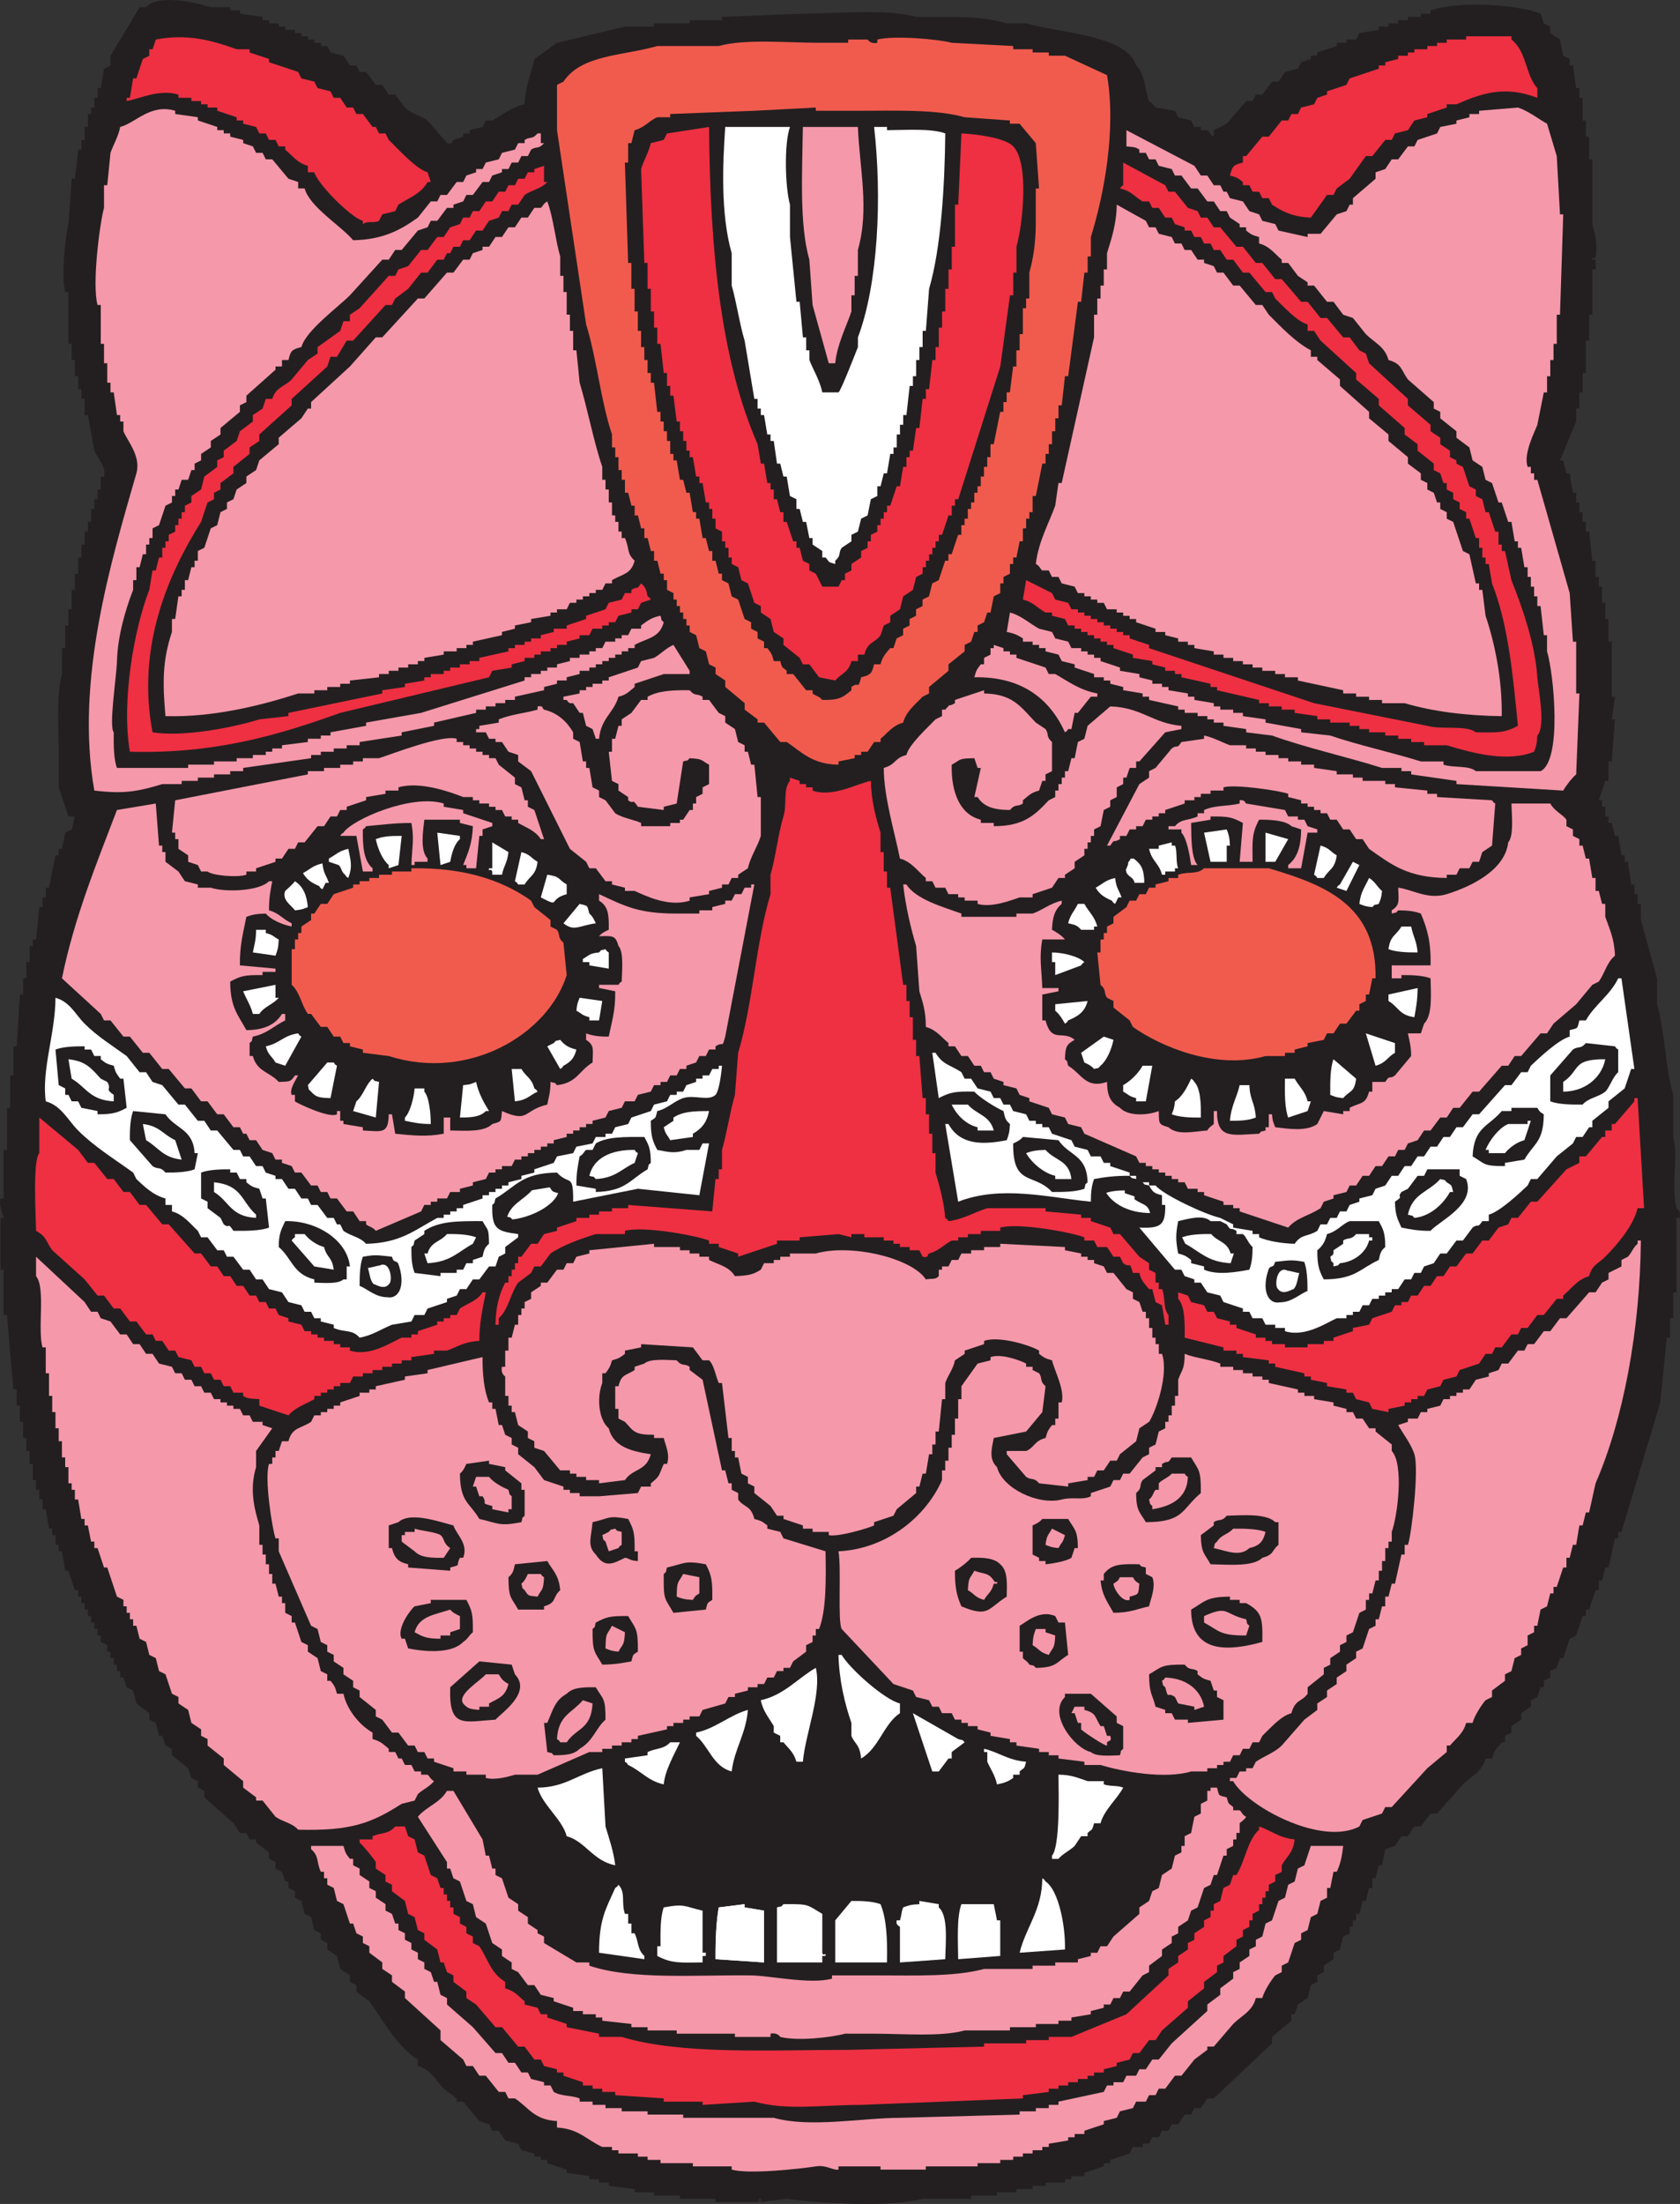 <?xml version="1.0" encoding="UTF-8"?>
<svg id="Layer_1" data-name="Layer 1" xmlns="http://www.w3.org/2000/svg" viewBox="0 0 519.25 680.82">
  <rect x="0" y="0" width="519.25" height="680.82" fill="#333333" stroke="none"/>
  <defs>
    <style>
      .cls-1 {
        fill: #f15b4e;
      }

      .cls-1, .cls-2, .cls-3, .cls-4, .cls-5, .cls-6 {
        fill-rule: evenodd;
      }

      .cls-2 {
        stroke: #231f20;
      }

      .cls-2, .cls-3 {
        fill: #fff;
      }

      .cls-4 {
        fill: #ee3042;
      }

      .cls-5 {
        fill: #f598aa;
      }

      .cls-6 {
        fill: #231f20;
      }
    </style>
  </defs>
  <path class="cls-6" d="M162.15,32.22c.15-5.53,2.03-9.41,3-14,2.33-1.67,4.67-3.33,7-5,7-1.67,14-3.33,21-5h9v-1h11v-1h10v-1c8.33-.33,16.67-.67,25-1,10.98,0,25.81-1.58,35,1h10c7.05,0,12.9.51,18,2h6c10.14,2.98,31.22,3.61,34,13,2.68,2.4,2.64,7.35,4,11,.93.46,1.94,1.97,2,2,2,.33,4,.67,6,1,.33.67.67,1.33,1,2,1.33.33,2.67.67,4,1,.33.67.67,1.33,1,2h2v1h2c.53.34.84,1.36,2,2v-2c1.33-.67,2.67-1.33,4-2,2-2.33,4-4.67,6-7h2c.33-.67.67-1.33,1-2h2c1-1.33,2-2.67,3-4h2c.67-1,1.33-2,2-3,1.33-.33,2.67-.67,4-1,.33-.67.67-1.33,1-2,1-.33,2-.67,3-1v-1h2v-1c2-.67,4-1.33,6-2v-1h3v-1h3c.33-.67.67-1.33,1-2,2-.33,4-.67,6-1v-1h3v-1h3v-1h3v-1h4v-1h3v-1c8.24-2.89,26.52-1.98,34,1,.33,1,.67,2,1,3,.67.33,1.33.67,2,1v2c1,.67,2,1.33,3,2,.33,1.67.67,3.33,1,5,.67.33,1.33.67,2,1v2h1c.33,2.33.67,4.67,1,7h1v3h1v7h1v5h1v7h1v20c.54,1.91,1.73,6.54,1,10-.29,1.38-1.15-.41-1,1h1v3h-1v14h-1v8h-1v10h-1v6h-1v5h-1v4c-1.67,4-3.33,8-5,12h1c.33,1.33.67,2.67,1,4h1c.33,2,.67,4,1,6h1v3h1v3h1v3h1v3h1c.33,3,.67,6,1,9h1v5h1v3h1v5h1v5h1v7h1v17h1c-.33,2.33-.67,4.67-1,7h1c-.33,4.33-.67,8.67-1,13h-1v6h-1c-.67,2-1.33,4-2,6h1v2h1v3h1v2h1c.33,1.33.67,2.67,1,4h1c.33,2,.67,4,1,6h1v2h1c.33,2.33.67,4.67,1,7h1v3h1v3h1v5c1.67,6,3.33,12,5,18v8c2.4,8.24,2.54,19.57,5,28v13c1.58,5.64-.69,15.16,1,22,0,0,1.49.83,1,3h-1v23h-1v8h-1v6h-1c-.67,6.67-1.33,13.33-2,20-4,13.33-8,26.67-12,40h-1v2h-1c-.67,3-1.33,6-2,9h-1c-.33,1.33-.67,2.67-1,4h-1v3h-1c-.67,2-1.33,4-2,6h-1v2h-1c-.67,2-1.33,4-2,6-.67.33-1.33.67-2,1-.67,2-1.33,4-2,6h-1c-.33,1-.67,2-1,3-.67.33-1.33.67-2,1v2c-.67.33-1.33.67-2,1v2h-1c-.33,1-.67,2-1,3-.67.33-1.33.67-2,1v2c-1,.67-2,1.33-3,2v2c-1,.67-2,1.33-3,2v2c-.67.33-1.33.67-2,1v2h-1c-1.44,1.76-2.28,2.41-3,5h-2c-1.09,4.16-4.41,5.41-7,8-2.67,3-5.33,6-8,9h-2c-1,1.33-2,2.67-3,4h-2c-.67,1-1.33,2-2,3h-2c-.67,1-1.33,2-2,3-1,.33-2,.67-3,1-.33,1.67-.67,3.33-1,5h-1c-.33,1.33-.67,2.67-1,4h-1v3h-1c-.33,1.33-.67,2.67-1,4h-1c-.33,1.33-.67,2.67-1,4h-1v2h-1v2h-1v2c-.67.33-1.33.67-2,1-.33,1.33-.67,2.67-1,4-.67.33-1.33.67-2,1v2c-1,.67-2,1.33-3,2v2c-.67.33-1.33.67-2,1v2c-.67.33-1.33.67-2,1-.33,1.33-.67,2.67-1,4-1,.67-2,1.33-3,2-.33,1-.67,2-1,3h-1v2c-2,1.67-4,3.33-6,5v2c-6,5.67-12,11.33-18,17h-2c-.67,1-1.33,2-2,3h-2c-.33.67-.67,1.33-1,2h-2c-.67,1-1.33,2-2,3h-2c-.33.67-.67,1.33-1,2h-2c-.33.67-.67,1.33-1,2h-2c-.33.67-.67,1.33-1,2h-2v1h-3c-.33.67-.67,1.33-1,2-2,.67-4,1.33-6,2v1h-2v1c-2,.67-4,1.33-6,2v1h-4v1h-2v1h-6v1h-4v1h-5v1h-6v1h-8v1h-15c-9.95,2.75-31.82,1.41-42,0-2.67.33-5.33.67-8,1v-1c-1.4-.17.38.68-1,1h-13v-1h-11v-1h-8v-1h-6v-1c-2.67-.33-5.33-.67-8-1v-1h-3v-1h-3v-1c-2.33-.33-4.67-.67-7-1v-1c-2-.67-4-1.33-6-2v-1h-2v-1h-2v-1c-1.33-.33-2.67-.67-4-1-.33-.67-.67-1.33-1-2-1.33-.33-2.67-.67-4-1-.67-1-1.33-2-2-3h-2c-.33-.67-.67-1.33-1-2-1-.33-2-.67-3-1-1.67-2-3.33-4-5-6h-2v-1c-1.33-1-2.67-2-4-3-2.63-2.62-3.83-5.84-8-7v-2c-6.3-3.8-10.7-12.01-15-18-1.33-1-2.67-2-4-3v-2c-.67-.33-1.33-.67-2-1v-2c-1-.67-2-1.33-3-2-.33-1.33-.67-2.67-1-4-1-.67-2-1.33-3-2v-2c-.67-.33-1.33-.67-2-1v-2c-.67-.33-1.33-.67-2-1-.33-1.33-.67-2.67-1-4-.67-.33-1.33-.67-2-1-.33-1.33-.67-2.67-1-4-.67-.33-1.33-.67-2-1v-2c-.67-.33-1.33-.67-2-1v-2h-1c-.33-1-.67-2-1-3-.67-.33-1.33-.67-2-1v-2c-.67-.33-1.33-.67-2-1v-2c-1.33-1-2.67-2-4-3v-1h-2c-.33-.67-.67-1.33-1-2h-2c-.67-1-1.33-2-2-3-3-2.67-6-5.33-9-8v-2c-.67-.33-1.33-.67-2-1v-2c-.67-.33-1.33-.67-2-1-.33-1-.67-2-1-3-1.67-1.33-3.33-2.67-5-4v-2c-.67-.33-1.33-.67-2-1-.33-1-.67-2-1-3h-1c-.33-1.33-.67-2.67-1-4-.67-.33-1.33-.67-2-1v-2c-1.33-1-2.67-2-4-3-.33-1.33-.67-2.67-1-4-.67-.33-1.33-.67-2-1-.33-1-.67-2-1-3h-1v-2h-1v-2h-1v-2h-1v-2h-1v-2c-.67-.33-1.33-.67-2-1v-2h-1v-2h-1v-2h-1v-2h-1v-2h-1v-2h-1v-2h-1v-2h-1c-.67-2-1.33-4-2-6h-1c-.33-2-.67-4-1-6h-1v-2h-1v-3h-1v-2h-1c-.33-2-.67-4-1-6h-1v-3h-1v-3h-1v-3h-1v-5h-1v-4h-1v-4h-1v-5h-1v-5h-1v-5h-1c-.67-7.67-1.33-15.33-2-23h-1v-14H.15v-16h1c.04-.29-1.65-3.63-1-6h1v-15h1v-13h1v-10h1v-9h1c.33-5.33.67-10.67,1-16h1v-5h1v-5h1v-5h1v-2h1c.33-3.33.67-6.67,1-10h1v-3h1v-3h1c.67-3.33,1.33-6.67,2-10h1v-2h1c.33-1.67.67-3.33,1-5,.67-.33,1.33-.67,2-1,.33-.64.65-3.17,1-4h-2c-1-3-2-6-3-9v-10c0-8.02-.81-18.64,1-25v-8h1v-7h1v-5h1v-6h1v-5h1v-5h1v-4h1v-4h1v-3h1v-4h1v-3h1v-3h1v-4h1c.74-3.31-2.25-5.88-3-8-.67-3.67-1.33-7.33-2-11h-1v-5h-1v-3h-1v-4h-1v-5h-1v-5h-1v-16h-1c-1.32-4.78.05-17.66,1-21,.33-4.67.67-9.33,1-14h1c.33-3,.67-6,1-9h1v-3h1v-4h1v-4h1v-2h1v-3h1v-3h1c.33-2,.67-4,1-6,.67-.33,1.33-.67,2-1v-3c3-5,6-10,9-15h2c3.76-4.26,15.59-1.32,20,0h6v1h3v1c2.33.33,4.67.67,7,1v1h2v1h3v1h2v1h3v1h2v1h2v1h2v1h2v1h2c.33.67.67,1.33,1,2,1.33.33,2.67.67,4,1,.67,1,1.33,2,2,3h2c.33.67.67,1.33,1,2h2c1,1.33,2,2.67,3,4h2c.67,1,1.33,2,2,3h2c1,1.33,2,2.67,3,4,2.03,1.95,4.61,2.3,7,4,2,2.33,4,4.67,6,7,1.9.57,1.4-.65,2-1,1-.33,2-.67,3-1v-1h2v-1c1.33-.33,2.67-.67,4-1,.33-.67.67-1.33,1-2h2c3.14-1.77,5.87-4.05,10-5Z"/>
  <g>
    <path class="cls-1" d="M279.15,223.22c.86-3.43,3.86-5.73,6-8,.67-.33,1.33-.67,2-1v-2c2-1.67,4-3.33,6-5v-2c1.67-1.33,3.33-2.67,5-4v-2c.67-.33,1.33-.67,2-1,.33-1,.67-2,1-3h1v-2c.67-.33,1.33-.67,2-1,.33-1,.67-2,1-3h1c.33-1.67.67-3.33,1-5,.67-.33,1.33-.67,2-1v-3h1v-2c.67-.33,1.33-.67,2-1v-3h1v-2h1c.33-1.67.67-3.33,1-5h1v-4h1v-3h1v-2h1v-5h1c.67-3.33,1.33-6.67,2-10h1v-3h1v-3h1v-4h1v-4h1v-4h1c.33-3,.67-6,1-9h1c1-7.67,2-15.33,3-23h1c.33-3,.67-6,1-9h1v-5h1v-6c4.09-13.12,7.88-33.28,5-50-4.33-2-8.67-4-13-6h-5v-1h-5v-1h-6v-1c-6.33-.33-12.67-.67-19-1-3.87-1.07-17.66-2.34-23-1v1c-2.16.47-3-1-3-1h-6v1h-9c-9.8,0-22.94-1.27-31,1h-19c-10.73,3.08-23.41,2.62-29,11-.67.33-1.33.67-2,1v14c3,20,6,40,9,60,3.25,10.37,4.56,23.89,8,34v4h1v3h1v4h1v3h1v4h1c.33,1.33.67,2.67,1,4h1v3h1c.33,1.33.67,2.67,1,4h1v3h1c.33,1.33.67,2.67,1,4h1v3h1c.33,1.33.67,2.67,1,4h1v2h1v3c.67.33,1.33.67,2,1v2h1v2h1v2h1v2h1v2h1v2c.67.33,1.33.67,2,1,.33,1.33.67,2.67,1,4,.67.33,1.33.67,2,1,.33,1.33.67,2.67,1,4,.67.33,1.33.67,2,1v2c1,.67,2,1.33,3,2v2c2,1.67,4,3.33,6,5v2c1.33,1,2.67,2,4,3v1h2c1.67,2,3.33,4,5,6h2c4.76,3.21,7.88,6.88,16,7v-1c1.67-.33,3.33-.67,5-1v-1h2v-1h2c.67-1,1.33-2,2-3h2v-1c2.29-1.91,3.72-4.1,7-5Z"/>
    <g>
      <path class="cls-1" d="M127.15,268.22c15.9-.26,27.78,3.46,37,10,.33.67.67,1.33,1,2,1.67,1.33,3.33,2.67,5,4v2c.67.33,1.33.67,2,1,1.17,1.81.02,2.24,2,4,.33,3.33.67,6.67,1,10-5.7,18.21-30.16,32.94-55,25-2.67-.33-5.33-.67-8-1v-1c-1.33-.33-2.67-.67-4-1v-1h-2c-.33-.67-.67-1.33-1-2h-2c-.67-1-1.33-2-2-3h-2c-1-1.33-2-2.67-3-4h-1c-2.03-2.87-2.44-6.72-5-9v-11h1v-3h1v-2h1v-2c1-.67,2-1.33,3-2v-2h1c.67-1,1.33-2,2-3h2c.67-1,1.33-2,2-3,2-.67,4-1.33,6-2v-1h2v-1h3v-1h3v-1h4v-1h6v-1Z"/>
      <path class="cls-1" d="M372.15,268.22h20c17.14,5.09,33.42,11.22,33,34h-1c-.33,1.67-.67,3.33-1,5h-1v2c-.67.33-1.33.67-2,1v2h-1c-1,1.33-2,2.67-3,4h-2c-.67,1-1.33,2-2,3h-2c-.33.67-.67,1.33-1,2-1.67.33-3.33.67-5,1v1c-1.33.33-2.67.67-4,1v1h-3v1h-6c-15.32,4.38-32.49-2.96-41-9-.33-.67-.67-1.33-1-2-1.67-1.33-3.33-2.67-5-4v-2c-.67-.33-1.33-.67-2-1-1.17-1.81,0-2.24-2-4-.33-3.33-.67-6.67-1-10h1v-4h1v-2h1v-2c.67-.33,1.33-.67,2-1v-2c1.33-1,2.67-2,4-3,.33-.67.67-1.33,1-2h2c.33-.67.67-1.33,1-2h2c.33-.67.67-1.33,1-2h2v-1c1.33-.33,2.67-.67,4-1v-1h3v-1c3.18-1.14,5.75.06,8-2Z"/>
    </g>
  </g>
  <path class="cls-6" d="M272.15,205.22h-2c-.68,2.93-1.11,3.27-4,4-1.06,4.11-.54,1.14-3,3v1c-2.62,2.22-3.75,3.09-9,3-1.07-1.24-1.77-1.05-3-2v-1h-2c-1.33-1.67-2.67-3.33-4-5h-2v-1c-1.48-1.37-1.32-.5-2-3h-2c-.54-2.25-.84-2.52-2-4h-1v-2c-.67-.33-1.33-.67-2-1v-2c-.67-.33-1.33-.67-2-1v-2c-.67-.33-1.33-.67-2-1-.67-2-1.33-4-2-6-.67-.33-1.33-.67-2-1-.33-1.33-.67-2.67-1-4-.67-.33-1.33-.67-2-1v-2h-1c-.33-1.33-.67-2.67-1-4h-1v-3h-1c-.33-1.33-.67-2.67-1-4h-1c-.33-2-.67-4-1-6h-1v-2h-1c-.33-2-.67-4-1-6h-1c-.33-1.33-.67-2.67-1-4h-1c-.33-2-.67-4-1-6h-1v-2h-1v-4h-1v-3h-1v-3h-1v-3h-1c-.33-3-.67-6-1-9h-1v-3h-1v-4h-1v-4h-1v-5h-1v-6h-1v-7h-1v-8h-1c-.33-10.33-.67-20.67-1-31h1v-6h1c.33-1.33.67-2.67,1-4,3.14-.82,4.6-3.05,7-4h4v-1c8.67-.33,17.33-.67,26-1,6.33-.33,12.67-.67,19-1v1h13c11.49,0,24.28-.5,33,2,4.67.33,9.33.67,14,1v1h3c1.67,2,3.33,4,5,6,.33,4.67.67,9.33,1,14h-1v11c-.02,5.58-.78,10.76-2,15v8h-1v3h-1v8h-1v5h-1v5h-1c-.33,2.67-.67,5.33-1,8h-1v3h-1v3h-1c-.67,3.33-1.33,6.67-2,10h-1v4h-1v3h-1v3h-1v3h-1v2h-1v3h-1v2h-1v3h-1v2h-1v3h-1c-.67,2-1.33,4-2,6h-1v2h-1c-.67,2-1.33,4-2,6-.67.33-1.33.67-2,1-.33,1.33-.67,2.67-1,4-.67.33-1.33.67-2,1v2c-.67.33-1.33.67-2,1v2c-.67.33-1.33.67-2,1v2c-.67.33-1.33.67-2,1v2c-.67.33-1.33.67-2,1-.33,1-.67,2-1,3h-1c-1.44,1.76-2.26,2.42-3,5Z"/>
  <path class="cls-3" d="M224.15,39.22c-.76,11.13-1.47,26.87,2,39v10c1.45,4.92,2.51,12.22,4,17,1,6,2,12,3,18h1v3h1v2h1c.33,2,.67,4,1,6h1v2h1c.33,2.33.67,4.67,1,7h1c.33,1.33.67,2.67,1,4h1c.33,2,.67,4,1,6,.67.33,1.33.67,2,1v3h1c.33,1.33.67,2.67,1,4h1c.33,1.67.67,3.33,1,5h1v2c1,.67,2,1.33,3,2v2h1c1.37,1.48.5,1.34,3,2v-1c1.95-1.76.84-2.29,2-4,1-.67,2-1.33,3-2v-2c.67-.33,1.33-.67,2-1,.33-1.33.67-2.67,1-4,.67-.33,1.33-.67,2-1,.33-1.67.67-3.33,1-5,.67-.33,1.33-.67,2-1v-3h1c.33-1.33.67-2.67,1-4h1c.33-2,.67-4,1-6h1v-2h1v-4h1v-3h1v-3h1c.33-3,.67-6,1-9h1v-3h1v-5h1v-4h1v-5h1c.33-4.33.67-8.67,1-13,3.74-12.72,4.84-32.21,5-48-4.29-1.6-12.12-1.05-18-1v-1h-4c2.49,21.74,1.24,48.51-5,65v3c-.65,1.63-5.3,13.62-6,14h-5c-.74-3.6-2.8-6.94-4-10v-3h-1v-4h-1c-.33-3.67-.67-7.33-1-11h-1c-.67-6.67-1.33-13.33-2-20v-10c-1.48-5.26-1.87-18.76,0-24h-20Z"/>
  <path class="cls-3" d="M155.15,270.22c.63-3.08,1.6-3.46,2-7-1.67-1-3.33-2-5-3v8h-1c-.23,1.4.37-.27,1,1v1h3Z"/>
  <path class="cls-3" d="M408.15,261.22c-.67,3-1.33,6-2,9,1.13.84.15-.13,1,1h2c1.68-2.84,3.45-2.72,4-7-2.13-1.21-2.18-2.25-5-3Z"/>
  <path class="cls-3" d="M161.15,263.22c-.67,3-1.33,6-2,9,1.13.84.15-.13,1,1h2c1.68-2.84,3.45-2.72,4-7-2.13-1.21-2.18-2.25-5-3Z"/>
  <path class="cls-3" d="M350.65,272.72h3v-1c-.25-3-.62-4.5-3.25-6.5h-1c0,.67-.75.83-.75,1.5.33,0-.96,2.25-.62,2.25.33,2,2.29,1.75,2.62,3.75Z"/>
  <path class="cls-3" d="M169.15,270.22c-.67,2.33-1.33,4.67-2,7,6.39,3.28,1.94.7,8-1v-3c-2.75-1.58-1.8-2.47-6-3Z"/>
  <path class="cls-3" d="M423.15,271.22c-1.27,2.83-2.58,4.13-3,8,1.53.58,1.64.76,4,1,1.14-1.14,0-.4,2-1,.58-1.53.76-1.64,1-4-1.61-1.33-2.07-2.85-4-4Z"/>
  <path class="cls-3" d="M438.15,294.22c-.29-3.54-1.35-4.88-2-8h-3c-1.68,2.84-3.45,2.72-4,7,2.23.84,5.44,1.03,9,1Z"/>
  <path class="cls-3" d="M79.15,287.22c-.03,3.34-.53,4.53-1,7,2.33.33,4.67.67,7,1,.61-1.6.88-2.37,1-5-1.8-.94-1.57-1.38-4-2v-1h-3Z"/>
  <path class="cls-3" d="M188.15,299.22v-5c-1.13-.84-.15.13-1-1-2.01.57-.87-.12-2,1-3.24.33-2.94.91-5,2v1h2v1c2,.33,4,.67,6,1Z"/>
  <path class="cls-3" d="M78.15,313.22h2c1.52-2.33,4.27-2.93,6-5h-1v-4c-3.33.67-6.67,1.33-10,2,1.03,2.53,2.32,4.3,3,7Z"/>
  <path class="cls-3" d="M429.15,307.22v2c3.18,1.89,3.3,4.39,8,5,.49-2.73.98-5.18,1-9-3,.67-6,1.33-9,2Z"/>
  <path class="cls-3" d="M17.15,308.22c-.06,11.19-4.37,22.31-3,32,4.76,1.27,6.94,5.95,10,9,5.03,5.03,11.15,8.77,17,13l1,2c2.49,2.35,5.23,5.01,9,6v2h2v2c3.43.87,5.72,3.85,8,6,.33.67.67,1.33,1,2h2c1,1.33,2,2.67,3,4h2c.33.67.67,1.33,1,2h2c1,1.33,2,2.67,3,4h2c.67,1,1.33,2,2,3h2c.67,1,1.33,2,2,3,1.33.33,2.67.67,4,1,.67,1,1.33,2,2,3,1.33.33,2.67.67,4,1,.33.67.67,1.33,1,2h2c.33.67.67,1.33,1,2h2v1c1.33.33,2.67.67,4,1v1c3.38,1.5,5.65.31,8,3,3.97-.71,6.85-2.74,10-4,2-.33,4-.67,6-1,.33-.67.67-1.33,1-2h3c.33-.67.67-1.33,1-2,2-.67,4-1.33,6-2v-1c1-.33,2-.67,3-1,.33-.67.67-1.33,1-2h2c.67-1,1.33-2,2-3h2c1-1.33,2-2.67,3-4h2c.33-1,.67-2,1-3,.67-.33,1.33-.67,2-1v-2c1.33-1,2.67-2,4-3v-1c-6.34-.87-8.24-1.31-8-9,1.14-1.14.4,0,1-2,6.52-3.78,7.98-7.85,19-8,3.78,4.13,5.07-.08,5,9,6.67-1.33,13.33-2.67,20-4,6.33.67,12.67,1.33,19,2,1-5.33,2-10.67,3-16h-2c-.33.67-.67,1.33-1,2h-4c-3.66,1.18-5.22.7-9,0-1.41-2.66-2.03-4.22-2-9,1.72-1.13,1.35-.63,2-3,3.13-.71,5.19-3.08,8-4,3.48-1.14,7.73,1.06,10-1,1.13-1.24,1.83-6.81,2-9h-1v1h-2c-.33.67-.67,1.33-1,2h-2v1h-2v1c-1,.33-2,.67-3,1-.33.67-.67,1.33-1,2h-2v1h-2c-.33.67-.67,1.33-1,2-1.33.33-2.67.67-4,1-.33.67-.67,1.33-1,2-2,.67-4,1.33-6,2-.33.67-.67,1.33-1,2-1.33.33-2.67.67-4,1-.33.67-.67,1.33-1,2h-2v1h-3c-.33.67-.67,1.33-1,2-1.67.33-3.33.67-5,1-.33.67-.67,1.33-1,2-1.67.33-3.33.67-5,1-.33.67-.67,1.33-1,2-2,.67-4,1.33-6,2v1c-1.33.33-2.67.67-4,1v1c-1.33.33-2.67.67-4,1v1h-2v1h-2v1h-2v1h-2v1c-2,.67-4,1.33-6,2v1h-2v1h-2v1h-2v1h-2c-6.9,3.69-11.26,7.74-22,8-1.87-2.12-4.61-2.32-7-4-.33-.67-.67-1.33-1-2h-1c-.33-.67-.67-1.33-1-2h-2c-1-1.33-2-2.67-3-4h-2c-.33-.67-.67-1.33-1-2h-2c-.67-1-1.33-2-2-3h-2c-.67-1-1.33-2-2-3h-2v-1c-1-.33-2-.67-3-1-.33-.67-.67-1.33-1-2h-2c-.67-1-1.33-2-2-3h-2c-.33-.67-.67-1.33-1-2h-2c-1.67-2-3.33-4-5-6h-2c-.67-1-1.33-2-2-3h-2c-1.33-1.67-2.67-3.33-4-5h-2c-1.67-2-3.33-4-5-6-1-.33-2-.67-3-1-.67-1-1.33-2-2-3h-2c-1.33-1.67-2.67-3.33-4-5-4.59-3.32-9.07-6.08-13-10-2.85-2.85-4.53-6.76-9-8Z"/>
  <path class="cls-3" d="M185.15,315.22c.33-2,.67-4,1-6-2.33-.33-4.67-.67-7-1-.58,1.53-.76,1.64-1,4,1.8.94,1.57,1.38,4,2v1h3Z"/>
  <path class="cls-3" d="M326.15,310.22v2c1.22.99,2.23,2.59,3,4,1.13-.84.15.13,1-1,2.98-1.28,5.12-2.51,6-6-3.33.33-6.67.67-10,1Z"/>
  <path class="cls-3" d="M341.15,320.22c-2.33,1.67-4.67,3.33-7,5,.33,1,.67,2,1,3,1.28.59,2.14.99,3,2,2.01-.57.87.12,2-1,1.97-1.68,3.38-5.04,4-8-1-.33-2-.67-3-1Z"/>
  <path class="cls-3" d="M178.15,324.22c-2.34-.52-3.75-1.46-5-3-2.01.57-.87-.12-2,1-.67.33-1.33.67-2,1,1.33,2.33,2.67,4.67,4,7,1.13-.84.15.13,1-1,2.18-1.2,3.29-2.2,4-5Z"/>
  <path class="cls-6" d="M35.15,329.22c.61,2.3.88,2.41,2,4h1c.33,3,.67,6,1,9-2.66,1.41-4.22,2.03-9,2v-1c-1.67-.33-3.33-.67-5-1l-1-2h-2l-1-2h-1v-2c-.67-.33-1.33-.67-2-1-.33-3.67-.67-7.33-1-11,2.23-.84,5.44-1.03,9-1v1h2l1,2h2v1c1.48,1.17,1.77,1.42,4,2Z"/>
  <path class="cls-3" d="M21.15,327.22c.33,2,.67,4,1,6,4.6,2.71,5.61,6.61,13,7v-2c-3.04-2.14-.42-1.42-2-4-.67-.33-1.33-.67-2-1-2.84-3.06-4.51-5.43-10-6Z"/>
  <path class="cls-3" d="M412.15,327.22c-1,2.65-1.04,6.94-1,11,1.53.58,1.64.76,4,1,2.04-2.42,3.47-1.63,4-6-2.33-2-4.67-4-7-6Z"/>
  <path class="cls-3" d="M102.15,339.22c.67-3.33,1.33-6.67,2-10-1.13-.84-.15.13-1-1h-2c-2,2.33-4,4.67-6,7,.57,2.01-.12.87,1,2,1.5,1.76,2.7,1.9,6,2Z"/>
  <path class="cls-3" d="M354.15,340.22c.67-3.67,1.33-7.33,2-11h-3c-1.31,2.35-3.67,4.67-6,6v2c1.8.94,1.57,1.38,4,2v1h3Z"/>
  <path class="cls-3" d="M158.15,330.22c.33,3.33.67,6.67,1,10,3.69-.38,4.32-1.72,7-3-.84-1.13.13-.15-1-1-.81-3.22-2.56-3.56-4-6h-3Z"/>
  <path class="cls-3" d="M397.15,333.22c-.09,4.29-.08,9.15,1,12,2-.67,4-1.33,6-2,.33-1,.67-2,1-3h-1c-.74-3.17-2.61-4.51-4-7h-3Z"/>
  <path class="cls-6" d="M41.15,343.22c3.33.33,6.67.67,10,1,3.07,4.55,8.56,4.51,9,12h1c-.33,1.67-.67,3.33-1,5-2.23.84-5.44,1.03-9,1-1.72-2-2.32-.84-4-2-2.33-2.67-4.67-5.33-7-8-.07-3.55.16-6.79,1-9Z"/>
  <path class="cls-3" d="M44.15,347.22c.33,1.67.67,3.33,1,5,3.87,2.26,5.14,5.37,11,6-.67-2-1.33-4-2-6-3.82-1.8-4.85-4.41-10-5Z"/>
  <path class="cls-6" d="M178.15,366.22c-.04-3.83.48-6.27,1-9,1.21-.66,1.4-1.6,2-2h2c.33-.67.67-1.33,1-2,3.52-2.15,9.3-2.01,15-2,1.34,2.52,1.99,3.5,2,8-1.14,1.14-.4,0-1,2-5.48,3.19-6.8,6.77-16,7v-1c-2-.33-4-.67-6-1Z"/>
  <path class="cls-6" d="M80.15,367.22c.33,1,.67,2,1,3h1c.33,3,.67,6,1,9-2.65,1-6.94,1.04-11,1-2-3-.92-.45-3-2-.33-.67-.67-1.33-1-2-1.33-1-2.67-2-4-3v-2c-.67-.33-1.33-.67-2-1v-8c2.23-.84,5.44-1.03,9-1v1h2c.33.67.67,1.33,1,2h2v1c1.48,1.17,1.77,1.42,4,2Z"/>
  <path class="cls-6" d="M88.15,377.22c9.77-.24,19.17,5.91,20,14h-1v4h-1c-1.59,1.48-5.89,1.09-9,1v-1c-6.62-1.61-6.87-6.5-11-10,0-4.22.82-5.4,2-8Z"/>
  <path class="cls-6" d="M149.15,388.22c-1,.33-2,.67-3,1v1h-2c-.33.67-.67,1.33-1,2h-2v1h-5v1c-2.67-.33-5.33-.67-8-1-.88-2.32-1.02-4.41-1-8,1.14-1.14.4,0,1-2,1-.67,2-1.33,3-2v-1c4.6-3.03,10.26-3.03,18-3,1.64,3.1,1.9,1.8,2,7-1.36,1.17-1.53,1.82-2,4Z"/>
  <path class="cls-3" d="M235.15,525.22c.7,3.5,2.56,5.46,4,8v2c.67.33,1.33.67,2,1v2h1c1.68,2.04,3.16,3.06,4,6h2c.75-8.57,5.91-21.1,4-29-5.55,3.16-9.73,8.38-17,10Z"/>
  <path class="cls-3" d="M282.15,529.22c2,6,4,12,6,18h2c1-1.33,2-2.67,3-4h1v-2c1.33-1,2.67-2,4-3-1.14-1.14,0-.4-2-1-4.67-2.67-9.33-5.33-14-8Z"/>
  <path class="cls-3" d="M205.15,551.22c.36-4.36,3.36-9.45,5-13h-3c-2.04,2.2-4.13,1.7-7,3v1c-2.33.33-4.67.67-7,1v1c1.13.84.15-.13,1,1,4.07,1.88,6.03,4.89,11,6Z"/>
  <path class="cls-3" d="M308.15,551.22c2.15-.39,3.54-.91,5-2v-1h2v-1c1.48-1.35,1.37-.49,2-3-5.59-.42-8.38-2.92-13-4v1h1v3c.97,2.21,2.41,4.17,3,7Z"/>
  <g>
    <path class="cls-5" d="M51.15,221.22c14.82.44,29.88-3.38,41-7h5v-1h4v-1h4v-1h3v-1c3-.33,6-.67,9-1v-1h3v-1h3v-1h3v-1h3v-1h2v-1c2-.33,4-.67,6-1v-1h4v-1h3v-1h2v-1c3-.67,6-1.33,9-2v-1c1.33-.33,2.67-.67,4-1v-1c1.67-.33,3.33-.67,5-1v-1c2-.33,4-.67,6-1v-1h2v-1h3c.33-.67.67-1.33,1-2h2v-1h2v-1h2v-1h2v-1h2c.33-.67.67-1.33,1-2h2v-1c3.31-1.93,5.89-1.79,7-6-2.53-2.33-1.53-3.7-3-7h-1v-2h-1v-3h-1v-2h-1v-4h-1v-4h-1v-3h-1v-4c-2.69-7.88-4.5-17.74-7-26-.33-3.33-.67-6.67-1-10h-1v-6h-1v-5h-1v-7h-1v-5h-1v-6c-1.5-4.98-2.13-12.16-4-17-1.24.67-1.37,1.57-2,2h-2c-.67,1-1.33,2-2,3h-2c-.67,1-1.33,2-2,3h-2c-.67,1-1.33,2-2,3h-2c-.67,1-1.33,2-2,3h-2v1c-1,.33-2,.67-3,1-.33.67-.67,1.33-1,2h-2c-1,1.33-2,2.67-3,4h-2c-2.33,2.67-4.67,5.33-7,8h-2c-3.67,4-7.33,8-11,12h-2c-2.67,3-5.33,6-8,9-4,3.67-8,7.33-12,11v2h-1c-.67,1-1.33,2-2,3-2.33,2-4.67,4-7,6v2c-2,1.67-4,3.33-6,5-.33,1-.67,2-1,3-1,.67-2,1.33-3,2v2c-1,.67-2,1.33-3,2-.33,1-.67,2-1,3-.67.33-1.33.67-2,1v2c-.67.33-1.33.67-2,1-.33,1.33-.67,2.67-1,4-.67.33-1.33.67-2,1-.67,2-1.33,4-2,6-.67.33-1.33.67-2,1v3h-1v2h-1c-.33,1.33-.67,2.67-1,4h-1v3h-1v2h-1c-.33,2.33-.67,4.67-1,7h-1v4c-2.94,8.8-2.92,15.67-2,26Z"/>
    <path class="cls-5" d="M464.15,221.22c.18-11.31-2.14-22.55-5-31-.33-2.67-.67-5.33-1-8h-1v-2h-1c-.67-3-1.33-6-2-9-.67-.33-1.33-.67-2-1-1-3-2-6-3-9-.67-.33-1.33-.67-2-1v-2c-.67-.33-1.33-.67-2-1v-2h-1c-.33-1-.67-2-1-3-.67-.33-1.33-.67-2-1v-2c-.67-.33-1.33-.67-2-1v-2c-1.33-1-2.67-2-4-3v-2c-2-1.67-4-3.33-6-5v-2c-2-1.67-4-3.33-6-5v-2c-3-2.67-6-5.33-9-8v-2c-2.33-2-4.67-4-7-6v-1h-2v-2c-4.95-2.63-9.12-7.18-13-11-.67-1-1.33-2-2-3h-2c-1.67-2-3.33-4-5-6h-2c-1-1.33-2-2.67-3-4h-2c-.33-.67-.67-1.33-1-2-1-.33-2-.67-3-1v-1h-2c-.67-1-1.33-2-2-3h-2c-.33-.67-.67-1.33-1-2h-2c-.33-.67-.67-1.33-1-2-1.33-.33-2.67-.67-4-1-.33-.67-.67-1.33-1-2h-2c-.33-.67-.67-1.33-1-2-3-1.67-6-3.33-9-5-.01,5.7-1.65,10.68-3,15v5h-1v5h-1v4h-1v5h-1v7c-3.33,15-6.67,30-10,45h-1c-.33,2.33-.67,4.67-1,7-2.02,5.57-5.17,11.02-6,18,1.3.66,1.35,1.57,2,2h2c.33.67.67,1.33,1,2h2c.33.67.67,1.33,1,2,1.33.33,2.67.67,4,1,.33.67.67,1.33,1,2h2v1h2v1h2v1h2c.33.67.67,1.33,1,2h3v1h2v1h2v1h2v1c2,.67,4,1.33,6,2v1h3v1c1.33.33,2.67.67,4,1v1h3v1h2v1c2,.33,4,.67,6,1v1h3v1h3v1h3v1h3v1h3v1h4v1h3v1h4v1c4.67,1,9.33,2,14,3v1h4v1h4v1h4v1h7c8.69,2.57,19.03,3.87,30,4Z"/>
    <path class="cls-5" d="M201.15,449.22c-6.08-.87-11.61-2.37-13-8-3.17-2.67-3.73-9.52-2-14v-3h1c1.13-1.6,1.35-1.72,2-4,2.25-.61,2.47-.85,4-2v-1c1.67-.33,3.33-.67,5-1v-1c5.33.33,10.67.67,16,1,1,1.33,2,2.67,3,4h2c1.48,1.22,2.08,4.99,3,7h1c.67,5.67,1.33,11.33,2,17h1v4h1v2h1c.33,1.67.67,3.33,1,5,.67.33,1.33.67,2,1v2c.67.33,1.33.67,2,1v2c1.67,1.33,3.33,2.67,5,4,.67,1,1.33,2,2,3h2v1c2,.67,4,1.33,6,2v1h3v1h5v1c2.58.69,12.38-2.16,14-3v-1c2-.67,4-1.33,6-2,.33-.67.67-1.33,1-2,2-1.67,4-3.33,6-5v-2h1c.33-1.33.67-2.67,1-4h1c.33-2,.67-4,1-6h1v-3h1v-4h1c.33-3.33.67-6.67,1-10h1v-5c.74-2.23,2.42-4.19,3-7,1-.67,2-1.33,3-2v-1c2-.67,4-1.33,6-2v-1c4.77-1.7,14.81,1.57,17,3v1c1.52,1.16,1.76,1.37,4,2,.67,3,4.01,9.12,3,13h-1v5h-1v2h-1c-1.15,1.54-1.38,1.75-2,4-3.41.81-3.5,3-6,4h-6v1c2,2.33,4,4.67,6,7,1.67,1.16,2.28,0,4,2,3,.33,6,.67,9,1v-1c2-.33,4-.67,6-1v-1h2c.33-.67.67-1.33,1-2h2c.67-1,1.33-2,2-3h2c.33-.67.67-1.33,1-2,1.67-1.33,3.33-2.67,5-4,.33-1.33.67-2.67,1-4,1-.67,2-1.33,3-2,2-3.05,6.13-14.48,4-21h-1v-3h-1v-2h-1v-3h-1v-3h-1v-2h-1c-.33-1-.67-2-1-3-.67-.33-1.33-.67-2-1v-2c-.67-.33-1.33-.67-2-1-1.33-1.67-2.67-3.33-4-5h-2c-.33-.67-.67-1.33-1-2-1-.33-2-.67-3-1v-1h-2v-1h-2v-1c-1.67-.33-3.33-.67-5-1v-1c-6.67-.33-13.33-.67-20-1v1h-5v1h-4v1h-3c-.33.67-.67,1.33-1,2h-2c-.33.67-.67,1.33-1,2h-2v1h-1v2c-1.03,1.13-2.01.67-4,1-4.23-6.54-23.06-11.12-34-8h-8v1h-3v1h-2v1h-3c-.33.67-.67,1.33-1,2-2.52,1.6-3.97,1.82-8,2-1.88-2.97-4.67-3.38-8-5v-1h-3v-1h-3v-1h-3v-1h-8v-1c-6.67.67-13.33,1.33-20,2v1c-1.33.33-2.67.67-4,1-.33.67-.67,1.33-1,2h-2c-.33.67-.67,1.33-1,2h-2c-1,1.33-2,2.67-3,4h-2v1c-1,.67-2,1.33-3,2v2c-.67.33-1.33.67-2,1v2h-1v2h-1v3h-1c-.33,1.33-.67,2.67-1,4h-1v4h-1v5h-1c-.48,2.2.99,2.96,1,3v6h1v3h1v2h1c.33,1.33.67,2.67,1,4,1,.67,2,1.33,3,2v2c.67.33,1.33.67,2,1v2c1,.33,2,.67,3,1,1.67,2,3.33,4,5,6h3v1h2v1h3v1h4v1c2.67-.33,5.33-.67,8-1,2.54-3.72,6.57-2.65,8-8Z"/>
    <path class="cls-5" d="M259.15,479.22c.96,5.4-.32,21.45,1,24,5.33,5.67,10.67,11.33,16,17,2,.67,4,1.33,6,2,.33.67.67,1.33,1,2,1.33.33,2.67.67,4,1,.33.67.67,1.33,1,2h2c.33.67.67,1.33,1,2h3c.33.67.67,1.33,1,2h2v1h2v1h3v1c1.33.33,2.67.67,4,1v1c2,.33,4,.67,6,1v1h2v1c2.33.33,4.67.67,7,1v1h3v1h3v1c2.67.33,5.33.67,8,1v1h5c6.99,2.1,19.88,4.43,28,2h5v-1h3v-1h2v-1h2c.33-.67.67-1.33,1-2h2c.33-.67.67-1.33,1-2h2c.33-.67.67-1.33,1-2h2c.33-.67.67-1.33,1-2,2.4-2.27,5.57-6.06,9-7,1.15-4.31,3.15-3.44,5-6v-2c1.67-1.33,3.33-2.67,5-4v-2c.67-.33,1.33-.67,2-1v-2c1-.67,2-1.33,3-2v-2c.67-.33,1.33-.67,2-1v-2c.67-.33,1.33-.67,2-1,.67-2,1.33-4,2-6,.67-.33,1.33-.67,2-1v-3h1v-2h1c.33-1.33.67-2.67,1-4h1v-3h1v-3h1v-4h1v-2h1v-3c1.76-4.8,3.85-20.76,0-25v-2c-1.67-1.33-3.33-2.67-5-4v-1h-2c-.67-1-1.33-2-2-3h-2c-.33-.67-.67-1.33-1-2h-2v-1c-1.33-.33-2.67-.67-4-1v-1c-2-.33-4-.67-6-1v-1h-3v-1h-2v-1c-3-.67-6-1.33-9-2v-1h-2v-1h-3v-1h-3v-1h-3v-1h-4v-1c-3.83-1.44-7.51-1.63-11-3,0,4.99-.98,4.98-2,8v5h-1v3h-1v3h-1v2h-1v2c-.67.33-1.33.67-2,1-.33,1.33-.67,2.67-1,4-.67.33-1.33.67-2,1v2c-.67.33-1.33.67-2,1-1.33,1.67-2.67,3.33-4,5h-2c-.33.67-.67,1.33-1,2h-2c-.33.67-.67,1.33-1,2-2,.67-4,1.33-6,2v1c-2.62,1.31-5.49.09-9,1-7.12,1.84-18.3-3.33-20-10-2.58-2.44-1.67-5.64-1-9,3.33-.67,6.67-1.33,10-2,1.67-2,3.33-4,5-6,.33-2.67.67-5.33,1-8-1.97-1.71-.86-2.42-2-4-.67-.33-1.33-.67-2-1v-1h-2v-1c-1.67-.92-7.71-3.18-11-2v1c-1.33.33-2.67.67-4,1-1.67,2.33-3.33,4.67-5,7v4h-1v6h-1v5h-1v4h-1v4h-1v3h-1v3c-4.87,11.11-16.89,21.25-32,22Z"/>
    <path class="cls-5" d="M89.15,445.22h-2c-.33,1-.67,2-1,3h-1v2h-1v2h-1c-1.53,4.29,1.03,20.16,2,23h1v4c3.33,7.67,6.67,15.33,10,23,.67.33,1.33.67,2,1,.33,1.33.67,2.67,1,4,.67.33,1.33.67,2,1v2c.67.33,1.33.67,2,1v2c1,.67,2,1.33,3,2v2c1,.67,2,1.33,3,2v2c.67.33,1.33.67,2,1v2c1.67,1.33,3.33,2.67,5,4v2c.67.33,1.33.67,2,1,1,1.33,2,2.67,3,4h2c1,1.33,2,2.67,3,4h2c.33.67.67,1.33,1,2h2c.33.67.67,1.33,1,2h2v1c2,.67,4,1.33,6,2v1h4v1h6v1c3.02.84,7.49-.56,9-1h7c5.33-2.33,10.67-4.67,16-7h4v-1h3v-1h3v-1h3v-1h2v-1c3-.67,6-1.33,9-2v-1h2v-1h3v-1h2v-1h3c.33-.67.67-1.33,1-2,2.33-.67,4.67-1.33,7-2,.33-.67.67-1.33,1-2h2v-1c1.33-.33,2.67-.67,4-1v-1h3v-1h2c.33-.67.67-1.33,1-2h2c.33-.67.67-1.33,1-2h2v-1h2c.33-.67.67-1.33,1-2,1.33-1,2.67-2,4-3v-2c.67-.33,1.33-.67,2-1v-2h1v-2h1c2.31-5.83,2.13-15.86,2-24-4.33-1.33-8.67-2.67-13-4-.33-.67-.67-1.33-1-2-1.33-.33-2.67-.67-4-1v-1c-1.51-1.17-1.76-1.38-4-2-1.09-4.31-3.2-3.46-5-6v-2c-.67-.33-1.33-.67-2-1v-2h-1c-.33-1.33-.67-2.67-1-4h-1c-2-9.33-4-18.67-6-28-1.33-1-2.67-2-4-3v-1c-1.68-1.16-2.29.02-4-2-3.27-.11-8.3-.57-10,1-1,.33-2,.67-3,1v1c-2.79,1.83-4.06,1.2-5,5h-1v7h1v3c.67.33,1.33.67,2,1,2.77,2.96,2.84,4.02,9,4v1h3c.39,1.99,2.07,5.04,1,8h-1c-1.65,3.67-1.02,3.66-4,6v1h-3c-.33.67-.67,1.33-1,2-4,.33-8,.67-12,1h-6v-1h-3v-1h-2v-1c-2-.67-4-1.33-6-2-1-1.33-2-2.67-3-4-1.67-1.33-3.33-2.67-5-4v-2c-.67-.33-1.33-.67-2-1v-2c-.67-.33-1.33-.67-2-1-.33-1-.67-2-1-3h-1c-.33-1.67-.67-3.33-1-5h-1v-2h-1c-1.58-3.73-2.06-8.95-2-14-5.67,1.33-11.33,2.67-17,4v1c-2.33.33-4.67.67-7,1v1c-3,.67-6,1.33-9,2v1h-2v1h-3v1c-2,.67-4,1.33-6,2v1h-2v1h-2v1h-2v1h-2c-.33.67-.67,1.33-1,2-3.21,2.14-5.88,1.65-7,6Z"/>
    <path class="cls-5" d="M379.15,555.22c-2.76-.72-2.24-.28-3-3h-2v1h-1v3c-.67.33-1.33.67-2,1v3c-.67.33-1.33.67-2,1-.33,1.67-.67,3.33-1,5-.67.33-1.33.67-2,1v3h-1v2c-.67.33-1.33.67-2,1-.33,1.33-.67,2.67-1,4-1,.67-2,1.33-3,2-.33,1.33-.67,2.67-1,4-.67.33-1.33.67-2,1-.33,1-.67,2-1,3-1,.67-2,1.33-3,2v2c-2.67,2.33-5.33,4.67-8,7-.67,1-1.33,2-2,3h-2c-.33.67-.67,1.33-1,2h-2v1c-1.33.33-2.67.67-4,1v1h-7v1h-7v1h-15c-8.9,2.47-21.75,2-33,2h-14v1c-6.65,1.85-19.08-.93-25-1-17.18-.21-36.8,1.46-50-3v-1h-4c-3.33-2-6.67-4-10-6v-2c-.67-.33-1.33-.67-2-1v-1c-1-.67-2-1.33-3-2v-2c-1-.67-2-1.33-3-2v-2c-1-.67-2-1.33-3-2-.67-2-1.33-4-2-6-.67-.33-1.33-.67-2-1v-2h-1c-.33-1.33-.67-2.67-1-4h-1c-.33-1.67-.67-3.33-1-5-3-5-6-10-9-15h-2c-2.22,3.8-6.34,4.81-9,8,3,4.67,6,9.33,9,14v2h1c.33,1,.67,2,1,3,.67.33,1.33.67,2,1,.67,2,1.33,4,2,6,.67.33,1.33.67,2,1,.33,1.33.67,2.67,1,4,1,.67,2,1.33,3,2,.67,2,1.33,4,2,6,1,.67,2,1.33,3,2v2c1,.67,2,1.33,3,2v2c.67.33,1.33.67,2,1,1,1.33,2,2.67,3,4h2c.67,1,1.33,2,2,3,1.33.33,2.67.67,4,1v1c2,.67,4,1.33,6,2v1h3v1h4v1h2v1c3,.33,6,.67,9,1v1h5v1h9v1h18v1h11v-1c2.18-.47,3,1,3,1,5.55,1.38,16.01.12,20-1h9c8.92,0,20.78,1.02,28-1h14v-1h8v-1h7v-1h4v-1c2-.33,4-.67,6-1v-1c1.33-.33,2.67-.67,4-1v-1h2c.33-.67.67-1.33,1-2h2c.33-.67.67-1.33,1-2h2c1.33-1.67,2.67-3.33,4-5,.67-.33,1.33-.67,2-1v-2c1.33-1,2.67-2,4-3v-2c1-.67,2-1.33,3-2v-2c.67-.33,1.33-.67,2-1v-2c1-.67,2-1.33,3-2,.33-1,.67-2,1-3,.67-.33,1.33-.67,2-1,.67-2,1.33-4,2-6,.67-.33,1.33-.67,2-1,.33-1,.67-2,1-3h1c.67-2,1.33-4,2-6h1v-2c.67-.33,1.33-.67,2-1v-2h1v-2h1v-3c.11-.2,1.49-1.03,2-2-1.36-.68-1.29-1.51-2-2h-2v-1c-1.48-1.36-1.35-.5-2-3Z"/>
  </g>
  <path class="cls-6" d="M147.15,553.22c.71,3.09,2.73,4.64,4,7,.33,1.33.67,2.67,1,4h1v3h1v2h1v2h1v2h1v2h1v2h1v2h1v2c.67.33,1.33.67,2,1v2c1,.67,2,1.33,3,2,4.32,6.09,7.42,13.27,16,15-.08-5.43.29-11.09,2-15,1.22-2.79,2.43-2.49,3-7-1.67-.33-3.33-.67-5-1-1-1.33-2-2.67-3-4h-2c-1.33-1.67-2.67-3.33-4-5-.67-.33-1.33-.67-2-1v-2c-1-.67-2-1.33-3-2-2-3.67-4-7.33-6-11h-5c-1.91,1.7-5.31.22-9,0Z"/>
  <path class="cls-3" d="M315.15,603.22c4.67-.33,9.33-.67,14-1,.22-7.14-1.97-18.41-6-21-.84-1.13.13-.15-1-1-.03,9.83-5.19,15.33-7,23Z"/>
  <path class="cls-3" d="M185.15,603.22c4.67.67,9.33,1.33,14,2v-1c-2.22-2.07-1.66-4.15-3-7h-1v-3h-1v-3h-1c-1.22-3.59.34-6.52-2-9-.84,1.13.13.15-1,1-2.98,6.67-4.96,9.65-5,20Z"/>
  <path class="cls-3" d="M258.15,606.22h16c.15-7.07-.11-13.44-2-18-2.23-.84-5.44-1.03-9-1-1.67,2-3.33,4-5,6v13Z"/>
  <path class="cls-3" d="M217.15,606.22v-2h1v-1h-1v-13c-5.65-1.26-5.29-2.24-12-1-1.08,2.87-1.04,7.69-1,12h-1v3c4.43,2.33,7.07,2.09,14,2Z"/>
  <path class="cls-3" d="M222.15,589.22c-.77,4.29-1.01,10.32-1,16,5,.33,10,.67,15,1v-16c-2-.33-4-.67-6-1v-1c-2.67.33-5.33.67-8,1Z"/>
  <path class="cls-3" d="M240.15,589.22v17h14v-2h1c.19-1.4-.71.38-1-1v-12c-4.77-2.77-3.75-3.1-12-3-1.14,1.14,0,.4-2,1Z"/>
  <path class="cls-3" d="M296.15,605.22c4.33-.33,8.67-.67,13-1v-11h-1c-.33-1.67-.67-3.33-1-5h-10c-1.51,4.05-1.05,11.39-1,17Z"/>
  <g>
    <path class="cls-4" d="M384.15,50.22c-2.93.68-3.27,1.11-4,4,2.24.58,2.52.84,4,2v1h2c.33.67.67,1.33,1,2h2c.33.67.67,1.33,1,2h2c.33.67.67,1.33,1,2,3.38,2.25,6.61,3.79,12,4,1.67-2.33,3.33-4.67,5-7h2c.33-.67.67-1.33,1-2,1.33-1,2.67-2,4-3,1.67-2.33,3.33-4.67,5-7h2c1.33-1.67,2.67-3.33,4-5h2c.33-.67.67-1.33,1-2,1.33-.33,2.67-.67,4-1,.67-1,1.33-2,2-3,1.33-.33,2.67-.67,4-1v-1c2-.67,4-1.33,6-2v-1h3c8.04-3.51,15.05-5.82,25-2v-3c-3.64-3.87-3.28-11.41-8-15v-1h-14v1h-6v1h-3v1h-3v1h-4v1h-2v1h-3v1c-1.33.33-2.67.67-4,1v1h-2v1l-9,3c-.33.67-.67,1.33-1,2-2,.67-4,1.33-6,2v1c-1,.33-2,.67-3,1-.33.67-.67,1.33-1,2-1.33.33-2.67.67-4,1-.33.67-.67,1.33-1,2h-2c-.33.67-.67,1.33-1,2h-2c-1.33,1.67-2.67,3.33-4,5h-2c-1.67,2-3.33,4-5,6h-1v2Z"/>
    <path class="cls-4" d="M201.15,44.22c-.66,2.82-2.26,5.51-3,8,.33,9.67.67,19.33,1,29h1v8h1v7h1v5h1v5h1c.33,3,.67,6,1,9h1v4h1v3h1c.33,2.67.67,5.33,1,8h1v3h1v3h1v3h1v2h1c.33,2,.67,4,1,6h1v2h1c.33,2,.67,4,1,6h1v2h1v3h1v3c.67.33,1.33.67,2,1v3h1v2h1v3h1v2c.67.33,1.33.67,2,1,.33,1.33.67,2.67,1,4,.67.33,1.33.67,2,1,.67,2,1.33,4,2,6,.67.33,1.33.67,2,1v2c1,.67,2,1.33,3,2,.33,1.33.67,2.67,1,4,1,.67,2,1.33,3,2v2c1.67,1.33,3.33,2.67,5,4,.33.67.67,1.33,1,2h2c1,1.33,2,2.67,3,4,1.67.33,3.33.67,5,1,1.99-2.36,4.03-2.35,5-6h2v-2h2c1-4.06,3.18-3.48,5-6,.33-1,.67-2,1-3,.67-.33,1.33-.67,2-1v-2c1-.67,2-1.33,3-2,.33-1.33.67-2.67,1-4,1-.67,2-1.33,3-2,.33-1.33.67-2.67,1-4,.67-.33,1.33-.67,2-1v-2h1v-2h1v-2h1v-2h1v-2h1v-2h1c.67-2,1.33-4,2-6h1v-3h1v-2h1c4.33-13.66,8.67-27.33,13-41,1-7.33,2-14.67,3-22h1v-7h1v-8c2-7.03,3.95-25.92-1-31-2.28-2.57-11.29-3.82-16-4-.33,7.33-.67,14.67-1,22h-1v13h-1v7h-1v6h-1v7h-1v5h-1v6h-1v4h-1c-.33,3-.67,6-1,9h-1v3h-1c-.33,3-.67,6-1,9h-1c-.33,2.33-.67,4.67-1,7h-1v2h-1v3h-1c-.33,2-.67,4-1,6h-1c-.67,2-1.33,4-2,6h-1v2h-1v2h-1v2h-1v2c-.67.33-1.33.67-2,1v2h-1v2c-.67.33-1.33.67-2,1v2c-1,.67-2,1.33-3,2v2c-.67.33-1.33.67-2,1v2h-1c-.33.67-.67,1.33-1,2h-5c-.67-1.33-1.33-2.67-2-4-.67-.33-1.33-.67-2-1v-2c-.67-.33-1.33-.67-2-1-.33-1.33-.67-2.67-1-4h-1v-2h-1c-.67-2-1.33-4-2-6h-1v-3h-1c-.33-1.33-.67-2.67-1-4h-1v-3h-1v-2h-1c-.33-2-.67-4-1-6h-1c-.33-2-.67-4-1-6-11.49-26.34-14.72-60.41-15-98-4.33.67-8.67,1.33-13,2-.33.67-.67,1.33-1,2-1.33.33-2.67.67-4,1Z"/>
    <path class="cls-4" d="M404.15,100.22v2h2c.67,1,1.33,2,2,3,3.67,3.33,7.33,6.67,11,10v2c2.33,2,4.67,4,7,6v2c2.67,2.33,5.33,4.67,8,7v2c1.33,1,2.67,2,4,3v2c1.67,1.33,3.33,2.67,5,4v2c.67.33,1.33.67,2,1,.33,1,.67,2,1,3h1v2c.67.33,1.33.67,2,1v2c.67.33,1.33.67,2,1v2c.67.33,1.33.67,2,1v2h1c.67,2,1.33,4,2,6h1v3h1v3h1v2h1c.33,2,.67,4,1,6,4.96,12.61,6.42,27.77,8,44-4.26,2.25-6.27,2.09-13,2-2.8-2.3-10.84-.76-15-2-11.67-2.33-23.33-4.67-35-7-17-5.67-34-11.33-51-17v-1c-2-.67-4-1.33-6-2v-1h-2v-1h-2v-1h-2v-1h-2v-1h-2v-1h-2v-1h-2v-1h-2v-1h-2c-.33-.67-.67-1.33-1-2-1.33-.33-2.67-.67-4-1-.33-.67-.67-1.33-1-2l-8-4c-.33,2-.67,4-1,6,3.08.69,4.65,2.73,7,4h2v1c1.33.33,2.67.67,4,1,.33.67.67,1.33,1,2h2v1h2v1h2v1h2v1h2v1h2v1h2v1c2,.67,4,1.33,6,2v1c2,.33,4,.67,6,1v1c1.33.33,2.67.67,4,1v1h3v1h2v1c3,.67,6,1.33,9,2v1h2v1c4.33,1,8.67,2,13,3v1h3v1h4v1h4v1c2.33.33,4.67.67,7,1v1h4v1h6v1h3v1h3v1h5v1h4v1h4v1h4v1h7c8.3,2.48,18.63,5.29,27,2,.61-1.6.88-2.37,1-5,2.71-2.99.26-14.23,0-18-.73-10.61-4.72-21.74-8-30-.67-3-1.33-6-2-9h-1v-2h-1v-4h-1c-.67-2-1.33-4-2-6h-1c-.33-1.33-.67-2.67-1-4-.67-.33-1.33-.67-2-1v-2c-.67-.33-1.33-.67-2-1-.67-2-1.33-4-2-6-.67-.33-1.33-.67-2-1v-1c-.67-.33-1.33-.67-2-1v-2c-1-.67-2-1.33-3-2v-2c-1-.67-2-1.33-3-2v-2c-2.33-2-4.67-4-7-6v-2c-4-3.67-8-7.33-12-11-.33-1-.67-2-1-3-.67-.33-1.33-.67-2-1-1-1.33-2-2.67-3-4h-2c-1.67-2-3.33-4-5-6h-2c-1.33-1.67-2.67-3.33-4-5h-2c-2-2.33-4-4.67-6-7h-2c-1.33-1.67-2.67-3.33-4-5h-2c-1.33-1.67-2.67-3.33-4-5h-2c-1.67-2-3.33-4-5-6h-2c-.67-1-1.33-2-2-3h-2c-.33-.67-.67-1.33-1-2-1-.33-2-.67-3-1-1.33-1.67-2.67-3.33-4-5h-2c-.33-.67-.67-1.33-1-2-4.33-2.33-8.67-4.67-13-7v7c-1.13.84-.15-.13-1,1,3.54.75,4.52,2.56,7,4h2c.33.67.67,1.33,1,2h2c.67,1,1.33,2,2,3h2c.33.67.67,1.33,1,2,1,.33,2,.67,3,1v1h2c.33.67.67,1.33,1,2h2c.33.67.67,1.33,1,2h2c.33.67.67,1.33,1,2h2c.67,1,1.33,2,2,3h2c1,1.33,2,2.67,3,4h2c1.67,2,3.33,4,5,6h2c.33.67.67,1.33,1,2,2.47,2.34,6.64,7.05,10,8Z"/>
    <path class="cls-4" d="M108.15,99.22h-2c-.33,1-.67,2-1,3-2.33,1.67-4.67,3.33-7,5v2c-1,.67-2,1.33-3,2-1.67,2-3.33,4-5,6-2.25,2.23-4.93,2.44-6,6h-2c-.33,1-.67,2-1,3-1,.67-2,1.33-3,2v2c-1.33,1-2.67,2-4,3-.33,1-.67,2-1,3-1.33,1-2.67,2-4,3v2c-.67.33-1.33.67-2,1v2c-1.33,1-2.67,2-4,3-.33,1.33-.67,2.67-1,4-1,.67-2,1.33-3,2v2c-.67.33-1.33.67-2,1v2h-1v2h-1v2h-1v2c-.67.33-1.33.67-2,1v2h-1v2h-1v3h-1c-.33,1.33-.67,2.67-1,4h-1c-.33,2-.67,4-1,6-4.64,11.81-8.7,34.39-6,50,26.33.72,46.07-5.19,65-12,15.33-3.67,30.67-7.33,46-11,.33-.67.67-1.33,1-2,2-.33,4-.67,6-1v-1c1.33-.33,2.67-.67,4-1v-1h3v-1h2v-1h3v-1h2v-1h3v-1c1.33-.33,2.67-.67,4-1v-1h3c.33-.67.67-1.33,1-2h3v-1h2v-1h2c.33-.67.67-1.33,1-2,1.33-.33,2.67-.67,4-1v-1h2c.33-.67.67-1.33,1-2,1-.33,2-.67,3-1-.84-1.13.13-.15-1-1-.42-2.18-.66-2.85-2-4-1.67,2.38-.74.62-3,2v1h-2c-.33.67-.67,1.33-1,2-1.33.33-2.67.67-4,1-.33.67-.67,1.33-1,2-2,.67-4,1.33-6,2v1c-2,.67-4,1.33-6,2v1h-4v1c-1.33.33-2.67.67-4,1v1h-3v1h-2v1h-3v1h-2v1c-3,.67-6,1.33-9,2v1h-3v1h-3v1h-3v1h-2v1h-4v1h-2v1c-2,.33-4,.67-6,1v1c-2.33.33-4.67.67-7,1v1c-9.67,2-19.33,4-29,6v1c-3,.33-6,.67-9,1-8.58,2.68-23.83,5.49-33,4-5.13-26.87,5.28-49.55,15-65,.67-2,1.33-4,2-6,.67-.33,1.33-.67,2-1v-2c.67-.33,1.33-.67,2-1v-2c1.33-1,2.67-2,4-3v-2c1.67-1.33,3.33-2.67,5-4v-2c1-.67,2-1.33,3-2v-2c3.33-3,6.67-6,10-9v-2c3.67-3.33,7.33-6.67,11-10,.33-1,.67-2,1-3h2c1-1.67,2-3.33,3-5h2c3.33-3.67,6.67-7.33,10-11h2c.33-.67.67-1.33,1-2,1.33-1,2.67-2,4-3,1.33-1.67,2.67-3.33,4-5h2c1-1.33,2-2.67,3-4h2c.33-.67.67-1.33,1-2h1c.33-.67.67-1.33,1-2h2c.33-.67.67-1.33,1-2h2c.67-1,1.33-2,2-3h2c.67-1,1.33-2,2-3,1-.33,2-.67,3-1,.33-.67.67-1.33,1-2h2c.33-.67.67-1.33,1-2h2c.67-1,1.33-2,2-3,2.4-1.66,5.15-1.87,7-4h-1v-5c-1,.33-2,.67-3,1v1h-2c-.33.67-.67,1.33-1,2h-2c-.33.67-.67,1.33-1,2h-2c-.33.67-.67,1.33-1,2h-2c-.67,1-1.33,2-2,3h-2c-.67,1-1.33,2-2,3h-2c-.33.67-.67,1.33-1,2h-2c-.33.67-.67,1.33-1,2-1,.33-2,.67-3,1-.67,1-1.33,2-2,3h-2c-1,1.33-2,2.67-3,4h-2c-1.33,1.67-2.67,3.33-4,5-1,.33-2,.67-3,1-.33.67-.67,1.33-1,2h-2c-3,3.33-6,6.67-9,10-1,.67-2,1.33-3,2v2Z"/>
    <path class="cls-4" d="M220.15,374.22c-8.67-.67-17.33-1.33-26-2v1h-5v1h-4v1h-3v1h-4v1c-2,.67-4,1.33-6,2v1c-1.33.33-2.67.67-4,1-.67,1-1.33,2-2,3h-2c-1,1.33-2,2.67-3,4h-1v2h-1v2h-1v2h-1v2h-1c-1.93,3.66-2.93,7.73-3,13h1v-2c3.04-2.68,3.61-7.63,6-11,1.33-1,2.67-2,4-3,.33-.67.67-1.33,1-2h2c1-1.33,2-2.67,3-4,3.48-2.44,9.65-4.7,14-6h9v-1c5.78-1.61,22.35,1.55,26,3v1h3v1c2,.67,4,1.33,6,2v1c4-1.33,8-2.67,12-4v-1h7v-1c4-.33,8-.67,12-1,1.33.33,2.67.67,4,1v-1h4v1h6v1h3v1h2v1h3v1h3c.33.67.67,1.33,1,2,1.96.46,1.32-.57,2-1,3.14-.85,4.57-2.75,7-4h2v-1h3v-1h4v-1h6v-1c5.71-1.6,22.44,1.55,26,3v1h3c.33.67.67,1.33,1,2h3c.67,1,1.33,2,2,3h2c.33.67.67,1.33,1,2,2.42,1.75,1.82-1.07,3,3h2c.63,2.62,1.6,3.24,3,5h1c.33,1.33.67,2.67,1,4,.67.33,1.33.67,2,1,.33,2,.67,4,1,6h1v-3c-1.75-2-.87-5.37-2-8h-1v-2h-1v-3c-.67-.33-1.33-.67-2-1v-2c-1-.67-2-1.33-3-2-2-2.33-4-4.67-6-7h-2c-.33-.67-.67-1.33-1-2-2-.67-4-1.33-6-2v-1h-3v-1c-3.67-.33-7.33-.67-11-1v-1h-18c-3.9,1.18-7.45,3.47-12,4-.84-1.13.13-.15-1-1-.34-4.71-1.84-10.18-3-14v-6h-1v-6h-1v-6h-1v-5h-1c-.33-4.33-.67-8.67-1-13h-1v-5h-1v-7h-1v-5h-1v-5h-1c-1.33-10-2.67-20-4-30h-1v-5h-1v-6h-1v-6c-1.49-4.9-2.79-9.5-3-16-4.14.79-11.82,5.21-18,3v-1h-2v-1h-2v-1c-1-.33-2-.67-3-1v1c-2.21,2.62-.82,7.19-2,11-1.62,5.24-2.41,12.63-4,18v6c-4.59,15.12-5.43,33.86-10,49-.33,4.33-.67,8.67-1,13-1.47,4.98-2.52,12.03-4,17v6h-1v3h-1c-.33,3.33-.67,6.67-1,10Z"/>
    <path class="cls-4" d="M498.15,349.22h-2v2h-1c-1.67,2-3.33,4-5,6h-2v2c-1.33.67-2.67,1.33-4,2-3,3.33-6,6.67-9,10h-2c-1.33,1.67-2.67,3.33-4,5h-2c-.33.67-.67,1.33-1,2-1,.33-2,.67-3,1-1,1.33-2,2.67-3,4h-2c-1,1.33-2,2.67-3,4h-2c-1,1.33-2,2.67-3,4h-2c-.67,1-1.33,2-2,3h-2c-.67,1-1.33,2-2,3h-2c-.67,1-1.33,2-2,3h-2c-.33.67-.67,1.33-1,2h-2v1h-2c-.33.67-.67,1.33-1,2-2,.67-4,1.33-6,2-.33.67-.67,1.33-1,2-1.67.33-3.33.67-5,1v1c-2,.67-4,1.33-6,2v1h-3v1h-5v1h-7v-1h-4v-1h-2v-1h-3v-1c-2-.67-4-1.33-6-2v-1h-2v-1c-1.33-.33-2.67-.67-4-1-.33-.67-.67-1.33-1-2h-2c-.33-.67-.67-1.33-1-2-1.33-.33-2.67-.67-4-1-.33-.67-.67-1.33-1-2-1-.33-2-.67-3-1v2c2.08,2.15,2.08,7.58,2,12l12,3v1h4v1h2v1c2.67.33,5.33.67,8,1v1h2v1c3,.67,6,1.33,9,2v1h2v1c1.67.33,3.33.67,5,1v1c2,.33,4,.67,6,1v1h2c.33.67.67,1.33,1,2,1.33.33,2.67.67,4,1,.33.67.67,1.33,1,2,1.67.33,3.33.67,5,1v-1c1.67-.33,3.33-.67,5-1v-1h2v-1h2v-1h2c.33-.67.67-1.33,1-2,1.33-.33,2.67-.67,4-1,.33-.67.67-1.33,1-2,1.33-.33,2.67-.67,4-1,.33-.67.67-1.33,1-2,2-.67,4-1.33,6-2,.67-1,1.33-2,2-3h2c.33-.67.67-1.33,1-2h2c1-1.33,2-2.67,3-4h2c.33-.67.67-1.33,1-2h2c1-1.33,2-2.67,3-4h2c1.33-1.67,2.67-3.33,4-5h2v-1c2.56-2.15,4.39-4.98,8-6,.94-3.55,2.87-3.86,5-6,3.47-3.48,8.75-9.59,10-15h2c-.67-11.33-1.33-22.67-2-34h-1v1c-2,2.33-4,4.67-6,7h-1v2Z"/>
    <path class="cls-4" d="M80.15,432.22v2c3,1,6,2,9,3,2.15-2.49,4.98-3.29,8-5v-1h2v-1h2v-1h2v-1h2v-1h3c.33-.67.67-1.33,1-2h3v-1h3v-1h3v-1h3v-1h3v-1h3v-1c2.33-.33,4.67-.67,7-1v-1h4c3.36-1.21,5.06-2.68,10-3-.03-5.56,1.1-10.33,2-15h-1c-1.72,2.7-4.31,3.2-7,5-.33.67-.67,1.33-1,2h-2v1h-2v1h-2v1c-2,.67-4,1.33-6,2v1h-2v1h-3c-3.16,1.38-9.81,5.99-16,4v-1h-3v-1h-2v-1h-3v-1h-2v-1h-2v-1h-2c-.33-.67-.67-1.33-1-2-1.33-.33-2.67-.67-4-1v-1c-1-.33-2-.67-3-1-.33-.67-.67-1.33-1-2h-2c-.33-.67-.67-1.33-1-2h-2c-.33-.67-.67-1.33-1-2h-2c-.67-1-1.33-2-2-3h-2c-.67-1-1.33-2-2-3h-2c-.67-1-1.33-2-2-3h-2c-1-1.33-2-2.67-3-4h-2c-2.67-3-5.33-6-8-9h-2c-1.67-2-3.33-4-5-6h-2c-1-1.33-2-2.67-3-4h-2c-1-1.33-2-2.67-3-4h-2c-1.33-1.67-2.67-3.33-4-5h-2c-1-1.33-2-2.67-3-4-4-3.33-8-6.67-12-10v11c-2.08,2.31-1.09,19.1-1,24,3.44,1.99,2.92,3.13,5,6,3.33,3,6.67,6,10,9,1.33,1.67,2.67,3.33,4,5h2c1,1.33,2,2.67,3,4h2c1,1.33,2,2.67,3,4h2c1,1.33,2,2.67,3,4h2l1,2h2c.67,1,1.33,2,2,3h2c.33.67.67,1.33,1,2,1.33.33,2.67.67,4,1,.33.67.67,1.33,1,2h2c.33.67.67,1.33,1,2h2c.33.67.67,1.33,1,2h2c.33.67.67,1.33,1,2h2c.33.67.67,1.33,1,2h3v1c1.51.93,2.45.82,5,1Z"/>
    <path class="cls-4" d="M400.15,568.22c-4.96-.51-7.23-2.75-11-4v1c-3.63,3.23-4.31,9.75-7,14h-1c-.33,1-.67,2-1,3-.67.33-1.33.67-2,1-.33,1.33-.67,2.67-1,4-.67.33-1.33.67-2,1v2h-1v2c-.67.33-1.33.67-2,1v2c-1,.67-2,1.33-3,2v2c-.67.33-1.33.67-2,1v2c-1,.67-2,1.33-3,2v2c-1,.67-2,1.33-3,2v2c-4.33,4-8.67,8-13,12-5.67,2.33-11.33,4.67-17,7h-7v1h-7v1h-13v1c-14,.33-28,.67-42,1-23.98,0-51.58,1.6-70-4h-7v-1c-3.33-.67-6.67-1.33-10-2v-1c-2-.67-4-1.33-6-2v-1h-2c-.33-.67-.67-1.33-1-2-1.33-.33-2.67-.67-4-1v-1c-2.06-1.67-3.04-3.17-6-4v-2c-4.58-2.83-5.13-6.7-8-11-.67-.33-1.33-.67-2-1v-2c-.67-.33-1.33-.67-2-1v-2c-.67-.33-1.33-.67-2-1v-2c-.67-.33-1.33-.67-2-1v-2h-1v-2h-1v-2h-1v-2h-1c-.33-1-.67-2-1-3-.67-.33-1.33-.67-2-1-.67-2-1.33-4-2-6-.67-.33-1.33-.67-2-1-.33-1.33-.67-2.67-1-4-.67-.33-1.33-.67-2-1-.33-1-.67-2-1-3h-3c-2.25,2.49-3.62,1.66-7,3v1h-4v1c1.17.98,4.22,4.7,5,6v2c1,.67,2,1.33,3,2v2c.67.33,1.33.67,2,1v2c1.33,1,2.67,2,4,3,.33,1.33.67,2.67,1,4,.67.33,1.33.67,2,1,.33,1.33.67,2.67,1,4,.67.33,1.33.67,2,1v2c1.33,1,2.67,2,4,3,.33,1.33.67,2.67,1,4h1c.33,1,.67,2,1,3,.67.33,1.33.67,2,1v2c1.33,1,2.67,2,4,3v2c1,.67,2,1.33,3,2,2,2.33,4,4.67,6,7h2c1.67,2,3.33,4,5,6h2c1,1.33,2,2.67,3,4h2c.33.67.67,1.33,1,2,1.33.33,2.67.67,4,1v1h2v1c2,.67,4,1.33,6,2v1h3v1h3v1h4v1c5,.33,10,.67,15,1v1h12v1c5.33-.33,10.67-.67,16-1,10.16,2.81,20.85,1,33,1,16.67-.67,33.33-1.33,50-2v-1c2.67-.33,5.33-.67,8-1v-1h3v-1h3v-1h3v-1h3v-1h2v-1h3v-1c1.33-.33,2.67-.67,4-1v-1c1.33-.33,2.67-.67,4-1,.33-.67.67-1.33,1-2h2c1-1.33,2-2.67,3-4h2c.67-1,1.33-2,2-3,2.67-2.33,5.33-4.67,8-7v-2c1.67-1.33,3.33-2.67,5-4v-2c1.33-1,2.67-2,4-3v-2c.67-.33,1.33-.67,2-1v-2c1.33-1,2.67-2,4-3v-2c.67-.33,1.33-.67,2-1v-2c.67-.33,1.33-.67,2-1v-2h1v-2c.67-.33,1.33-.67,2-1v-2h1v-2h1v-2h1v-2c.67-.33,1.33-.67,2-1v-2c.67-.33,1.33-.67,2-1v-2c1.64-2.91,3.46-3.69,4-8Z"/>
    <path class="cls-4" d="M132.15,53.22c.33,1,.67,2,1,3h-1c-2.04,3.66-5.52,4.74-9,7-.33.67-.67,1.33-1,2-1.33.33-2.67.67-4,1-.33.67-.67,1.33-1,2-1.81.87-3.32-.15-5,1v-1c-3.57-.89-14.08-11.43-15-15h-2v-2c-3.28-.87-4.71-3.1-7-5v-1h-2c-.33-.67-.67-1.33-1-2h-2c-.33-.67-.67-1.33-1-2h-2c-.33-.67-.67-1.33-1-2-1.33-.33-2.67-.67-4-1v-1h-2v-1c-2-.67-4-1.33-6-2v-1h-3v-1h-2v-1h-3v-1h-4v-1c-5.91-1.77-11.9,1.26-16,2v-1h1c.33-2,.67-4,1-6h1c.67-2,1.33-4,2-6,.67-.33,1.33-.67,2-1v-2h1c.33-1,.67-2,1-3,9.68-1.89,17.48.29,25,3h4v1c2,.67,4,1.33,6,2v1c3,1,6,2,9,3,.33.67.67,1.33,1,2,1.33.33,2.67.67,4,1,.33.67.67,1.33,1,2,1.33.33,2.67.67,4,1,.33.67.67,1.33,1,2h2c.67,1,1.33,2,2,3h2c.33.67.67,1.33,1,2h2c1,1.33,2,2.67,3,4h1c.33.67.67,1.33,1,2h2c.33.67.67,1.33,1,2,2.8,2.65,8.35,8.96,12,10Z"/>
  </g>
  <g>
    <path class="cls-5" d="M248.15,39.22c-.19,13.81-1.14,30.01,2,41,.33,4.67.67,9.33,1,14,1.67,6,3.33,12,5,18h2c.53-5.72,3.42-11.29,5-16v-5h1v-6h1v-8c3.61-12.66.51-25.24,0-38h-17Z"/>
    <path class="cls-5" d="M191.15,215.22c2.64-.64,3.21-1.6,5-3v-1c3-1,6-2,9-3h8v-1c-1.67-2.67-3.33-5.33-5-8-2.4,1.04-3.97,2.87-6,4-1.33.33-2.67.67-4,1-.33.67-.67,1.33-1,2-3,1-6,2-9,3v1h-2v1h-3v1h-2v1h-2v1c-1.67.33-3.33.67-5,1v1h1c.89,1.1-.18.22,1,1h1c.67,1,1.33,2,2,3h1c.33,1.33.67,2.67,1,4,.67.33,1.33.67,2,1,.33,1,.67,2,1,3h1c.58-6.37,4.6-8.05,6-13Z"/>
    <path class="cls-5" d="M301.15,209.22c14.98-.28,23.48,7,28,17,1.13-.84.15.13,1-1h1c.33-1.67.67-3.33,1-5h1c1.33-1.67,2.67-3.33,4-5h2v-1c-5.45-1.01-8.99-3.73-13-6h-2c-.33-.67-.67-1.33-1-2l-9-3v-1h-2v-1h-2v-1c-1-.33-2-.67-3-1v1h-1v2c-.67.33-1.33.67-2,1v2h-1c-1.17,1.48-1.42,1.77-2,4Z"/>
    <path class="cls-5" d="M280.15,233.22c-3.86,1.01-3.14,2.93-7,4,.04,9.16,3.33,19.61,5,28,3.63,1,5.42,3.86,8,6v1h2c.33.67.67,1.33,1,2h3c.33.67.67,1.33,1,2h3v1h2v1h4v1c4.33,1.29,10.48-1.17,13-2h4v-1c2-.67,4-1.33,6-2,.67-1,1.33-2,2-3h2v-1c1-.67,2-1.33,3-2v-2c1-.67,2-1.33,3-2v-2h1v-2h1v-2h1v-2c.67-.33,1.33-.67,2-1,.33-1.67.67-3.33,1-5,.67-.33,1.33-.67,2-1v-2c.67-.33,1.33-.67,2-1v-3c.67-.33,1.33-.67,2-1v-2h1c.33-1,.67-2,1-3h2v-2h1c2.67-3,5.33-6,8-9,1.67-.33,3.33-.67,5-1v-1c-8.8-.74-12.37-5.71-22-6-2.33,2-4.67,4-7,6-.33,1.33-.67,2.67-1,4-.67.33-1.33.67-2,1-.33,1.67-.67,3.33-1,5h-1c-.33,1.33-.67,2.67-1,4h-1v2h-1v2h-1v2h-1v2c-.67.33-1.33.67-2,1-4.36,4.64-7.8,8-17,8v-1h-4v-1c-6.4-1.55-9.21-8.39-9-17,3.1-1.64,1.8-1.9,7-2,.33,1,.67,2,1,3h1c-.67,3-1.33,6-2,9h1c1.87,3,5.07,3.99,10,4,1.71-2.03,2.29-.84,4-2v-1c1.76-1.42,2.39-2.31,5-3,.33-1,.67-2,1-3h1v-2c.67-.33,1.33-.67,2-1v-9c-1.96-1.74-.85-2.33-2-4-1-.67-2-1.33-3-2-4.5-4.58-6.85-8.84-16-9v-1l-9,3v1c-2.79,1.63-.58-.67-3,2h-1v2c-.67.33-1.33.67-2,1-2.37,2.5-8.17,7.69-9,11Z"/>
    <path class="cls-5" d="M372.15,227.22v1c-2.33.33-4.67.67-7,1-1.56,2.44-1.14.61-3,2-1.67,2-3.33,4-5,6-.67.33-1.33.67-2,1v2c-1,.67-2,1.33-3,2-3.33,6.33-6.67,12.67-10,19h1c1.59-2.44.79-.65,3-2v-1h2c.33-.67.67-1.33,1-2h2v-1h2c.33-.67.67-1.33,1-2h2v-1h2v-1h2v-1c2-.67,4-1.33,6-2v-1h3v-1h2v-1h3v-1h4v-1c3.53-1.05,17.69,1.08,20,2v1c1.33.33,2.67.67,4,1v1h2v1h2v1h2v1h2c.33.67.67,1.33,1,2h2c.67,1,1.33,2,2,3h2c.67,1,1.33,2,2,3h2c.67,1,1.33,2,2,3,7.02,4.98,12,8.86,24,9v-1h3c.33-.67.67-1.33,1-2h3c.33-.67.67-1.33,1-2h2c.33-1,.67-2,1-3,1-.67,2-1.33,3-2,.33-4.33.67-8.67,1-13-1.13-.84-.15.13-1-1-5.67-.33-11.33-.67-17-1v-1h-3v-1c-3.33-.33-6.67-.67-10-1v-1h-3v-1h-7v-1h-3v-1h-5v-1c-2.33-.33-4.67-.67-7-1v-1h-4v-1h-4v-1h-3v-1h-4v-1h-3v-1h-3v-1h-5c-2.37-.82-4.9-2.34-8-3Z"/>
    <path class="cls-5" d="M211.15,235.22c-.67,4.33-1.33,8.67-2,13-1.33.33-2.67.67-4,1v1c-2.67-.33-5.33-.67-8-1-1.99-3-.97-.48-3-2v-1c-1-.67-2-1.33-3-2v-2c-.67-.33-1.33-.67-2-1-.33-3-.67-6-1-9h1v-4h1c.33-1.33.67-2.67,1-4h1v-2c1-.67,2-1.33,3-2,1-1.33,2-2.67,3-4h2v-1c3.51-1.88,7.64-2.05,13-2,1.77,1.99,1.97.84,4,2v1h2c1,1.33,2,2.67,3,4,.67.33,1.33.67,2,1v2c1,.67,2,1.33,3,2,.33,1.33.67,2.67,1,4,.67.33,1.33.67,2,1v2h1c.33,1.33.67,2.67,1,4h1c.33,3.33.67,6.67,1,10h1v12c-1.03,3.4-3.19,6.34-4,10-1,.67-2,1.33-3,2v1h-2c-.33.67-.67,1.33-1,2h-2v1c-1.33.33-2.67.67-4,1v1c-2,.33-4,.67-6,1v1c-6.59,2.08-13.64-1.53-17-3h-3v-1c-1.33-.33-2.67-.67-4-1v-1h-2c-1-1.33-2-2.67-3-4h-2c-.33-.67-.67-1.33-1-2-1.67-1.33-3.33-2.67-5-4-4-8-8-16-12-24-1.33-1-2.67-2-4-3v-2c-1-.33-2-.67-3-1-.67-1-1.33-2-2-3h-2v-1h-2c-.33-.67-.67-1.33-1-2h-3v-1h1v-1c2-.33,4-.67,6-1v-1c4.12-1.62,7.66-1.8,12-3v-1c2.03-.27,1.19.44,2,1,4.22.98,7.13,3.78,9,7v2c.67.33,1.33.67,2,1,.33,2,.67,4,1,6h1v2h1c.33,2,.67,4,1,6,.67.33,1.33.67,2,1v2c.67.33,1.33.67,2,1,1,1.33,2,2.67,3,4,2.18,1.47,5.47,1.88,8,3v1h9v-1h3v-1h1c.67-1,1.33-2,2-3h1v-2h1v-2c.67-.33,1.33-.67,2-1v-2c.67-.33,1.33-.67,2-1v-6c-2.61-1.38-1.69-1.77-6-2-1.14,1.14,0,.4-2,1Z"/>
    <path class="cls-5" d="M54.15,247.22c13.67-2.67,27.33-5.33,41-8v-1h5v-1h5v-1h4v-1h3v-1h5c3.41-1.09,19.79-7.46,24-6v1h2v1h2v1h2v1h2v1h2v1h2c.33.67.67,1.33,1,2,1.67,1.33,3.33,2.67,5,4v2c.67.33,1.33.67,2,1,.33,1.33.67,2.67,1,4h1v2c.67.33,1.33.67,2,1,1,3,2,6,3,9h-1c-1.69-2.62-4.23-3.41-7-5v-1h-2v-1h-2c-.33-.67-.67-1.33-1-2h-2v-1h-2v-1h-3v-1h-2v-1h-3c-3.68-1.46-13.37-4.99-20-3v1h-4v1c-2,.33-4,.67-6,1v1c-2,.67-4,1.33-6,2v1h-2c-.33.67-.67,1.33-1,2h-2c-.67,1-1.33,2-2,3h-2c-1.33,1.67-2.67,3.33-4,5h-2c-.33.67-.67,1.33-1,2h-2c-.67,1-1.33,2-2,3h-2v1c-2,.67-4,1.33-6,2v1h-3v1c-2.97.95-10.59.21-12-1h-2c-.33-.67-.67-1.33-1-2-1-.33-2-.67-3-1v-2c-1-.67-2-1.33-3-2v-3h-1v-2h-1c.33-3.33.67-6.67,1-10Z"/>
  </g>
  <g>
    <path class="cls-5" d="M348.15,45.22c2.24.26,2.65.09,4,1v1h2c.33.67.67,1.33,1,2h2c.33.67.67,1.33,1,2,1.33.33,2.67.67,4,1,.33.67.67,1.33,1,2h2c1,1.33,2,2.67,3,4h2c1,1.33,2,2.67,3,4h2c.67,1,1.33,2,2,3h2c.33.67.67,1.33,1,2,1,.67,2,1.33,3,2v1h2v1c1.48,1.18,1.78,1.38,4,2v2c3.27.84,4.74,3.11,7,5v1h2c1,1.33,2,2.67,3,4,1,.67,2,1.33,3,2v1h2c1.33,1.67,2.67,3.33,4,5h2c1,1.33,2,2.67,3,4,1,.33,2,.67,3,1,1.33,1.67,2.67,3.33,4,5,2.6,2.59,5.91,3.84,7,8,4.13,1.13,3.84,3.02,6,6,2.67,2.33,5.33,4.67,8,7v2c.67.33,1.33.67,2,1v2c1.67,1.33,3.33,2.67,5,4v2c1.33,1,2.67,2,4,3,.33,1.33.67,2.67,1,4,1,.67,2,1.33,3,2,.33,1.33.67,2.67,1,4,.67.33,1.33.67,2,1,.67,2,1.33,4,2,6h1c.67,2,1.33,4,2,6h1c.33,2,.67,4,1,6h1v2h1c.33,2,.67,4,1,6h1v3h1v3h1v3h1v3h1c.33,3,.67,6,1,9h1v5c2.1,6.92,4.72,33.69-2,37h-20c-2.29-1.89-6.77-.94-10-2v-1h-7c-8.68-2.72-19.4-5.06-28-8-3-.33-6-.67-9-1v-1c-3.67-.67-7.33-1.33-11-2v-1c-2.33-.33-4.67-.67-7-1v-1h-3v-1h-4v-1h-2v-1c-2-.33-4-.67-6-1v-1h-2v-1c-2-.33-4-.67-6-1v-1h-2v-1h-3v-1c-1.33-.33-2.67-.67-4-1v-1c-2-.33-4-.67-6-1v-1c-2-.67-4-1.33-6-2v-1h-2v-1h-2v-1h-2v-1h-3c-.33-.67-.67-1.33-1-2-1.33-.33-2.67-.67-4-1-.33-.67-.67-1.33-1-2-1.33-.33-2.67-.67-4-1-2.85-1.54-5.48-4.06-9-5-.33,2-.67,4-1,6,2.23.42,3.41.96,5,2v1h3v1h2v1h2v1c1.33.33,2.67.67,4,1,.33.67.67,1.33,1,2,1.33.33,2.67.67,4,1v1c2,.67,4,1.33,6,2v1h3v1h2v1c1.33.33,2.67.67,4,1v1c2,.33,4,.67,6,1v1h2v1c3,.67,6,1.33,9,2v1h2v1h4v1h3v1h2v1h3v1c2.33.33,4.67.67,7,1v1c2.67.33,5.33.67,8,1,10.45,3.77,23.27,6.6,34,10h6v1h3v1c4.67.67,9.33,1.33,14,2v1c11,.67,22,1.33,33,2,.78-1.43,2.77-4.01,4-5,.33-8.33.67-16.67,1-25h-1v-16h-1c-.33-5-.67-10-1-15-3.33-11.67-6.67-23.33-10-35h-1v-2h-1v-2h-1c-1.39-3.99,2.12-10.63,3-13,.67-3.33,1.33-6.67,2-10h1v-5h1v-5h1v-5h1v-9h1c.33-10.33.67-20.67,1-31h-1c-.33-6-.67-12-1-18-1-3.33-2-6.67-3-10-2.69-1.49-5.9-4.02-9-5-4,.33-8,.67-12,1v1h-3v1c-1.33.33-2.67.67-4,1v1c-1.67.33-3.33.67-5,1-.33.67-.67,1.33-1,2-2,.67-4,1.33-6,2-.33.67-.67,1.33-1,2h-2c-1,1.33-2,2.67-3,4h-2c-.67,1-1.33,2-2,3-1,.33-2,.67-3,1v2c-2.33,2-4.67,4-7,6v2h-1c-.33.67-.67,1.33-1,2-1,.33-2,.67-3,1-1.67,2-3.33,4-5,6h-4v1c-3-.67-6-1.33-9-2-.33-.67-.67-1.33-1-2-1.33-.33-2.67-.67-4-1-.33-.67-.67-1.33-1-2-1-.33-2-.67-3-1-.67-1-1.33-2-2-3-1.33-.33-2.67-.67-4-1-.33-.67-.67-1.33-1-2h-1c-.33-.67-.67-1.33-1-2h-2c-.67-1-1.33-2-2-3h-2c-.67-1-1.33-2-2-3-7-3.67-14-7.33-21-11v5Z"/>
    <path class="cls-5" d="M37.15,39.22c-.58,3.03-2.21,5.66-3,8-.33,3.33-.67,6.67-1,10h-1v7c-1.28,4.49-3.78,23.6-2,30h1v12h1v6h1v6h1v3h1c.33,2.33.67,4.67,1,7h1v2h1v3c1.23,3.05,5.51,7.73,4,13-7.82,27.18-18.98,63.89-13,98,8.99,1.07,13.28.36,21-2h6v-1h5v-1h5v-1h5v-1h4v-1c7-1,14-2,21-3v-1h3v-1h4v-1h4v-1h4v-1c4.33-.67,8.67-1.33,13-2v-1c3.33-.67,6.67-1.33,10-2v-1c4.33-1,8.67-2,13-3v-1h3v-1h3v-1h3v-1h3v-1c3-.67,6-1.33,9-2v-1c1.33-.33,2.67-.67,4-1v-1h3v-1c1.33-.33,2.67-.67,4-1v-1h3v-1h2v-1h2v-1h2v-1h2v-1h2v-1h2v-1h2v-1c3.94-2.14,7.71-2.11,9-7-1.14-1.14-.4,0-1-2-2.87.55-4.07,1.6-6,3v1h-3c-.33.67-.67,1.33-1,2h-2v1h-2v1h-3c-.33.67-.67,1.33-1,2h-2v1h-2v1h-3v1h-3v1c-1.33.33-2.67.67-4,1v1h-3v1h-2v1h-3v1h-2v1c-10.67,3.33-21.33,6.67-32,10-5.67,1-11.33,2-17,3v1c-3.67.67-7.33,1.33-11,2v1h-3v1h-4v1c-2.67.33-5.33.67-8,1v1h-3v1h-2v1h-4v1h-5v1h-7v1h-8v1h-22c-1-2.65-1.04-6.94-1-11-1.56-1.9.87-17.14,1-22,.21-7.8,2.71-16.17,5-22v-3h1v-4h1c.33-1.33.67-2.67,1-4h1v-3h1v-2h1v-3c.67-.33,1.33-.67,2-1,.67-2,1.33-4,2-6,.67-.33,1.33-.67,2-1v-2h1v-2h1c.33-1,.67-2,1-3h2c.33-1,.67-2,1-3h1v-2c.67-.33,1.33-.67,2-1v-2c1-.67,2-1.33,3-2v-2c1-.67,2-1.33,3-2v-2c2-1.67,4-3.33,6-5v-2c.67-.33,1.33-.67,2-1v-2c3-2.67,6-5.33,9-8v-1h2v-2h2c.68-2.93,1.11-3.27,4-4,1.43-5.14,11.23-12.23,15-16,3.33-3.67,6.67-7.33,10-11h2c.67-1,1.33-2,2-3h2c1.67-2,3.33-4,5-6,1-.33,2-.67,3-1,.33-.67.67-1.33,1-2h2c1-1.33,2-2.67,3-4h2v-1c1-.33,2-.67,3-1,.33-.67.67-1.33,1-2h2c1-1.33,2-2.67,3-4h2c.33-.67.67-1.33,1-2,1-.33,2-.67,3-1v-1h2c.33-.67.67-1.33,1-2h2c.33-.67.67-1.33,1-2h2c.33-.67.67-1.33,1-2,1.81-1.17,2.26.02,4-2h-1v-3h-1c-1.77,1.98-1.95.84-4,2v1h-2c-.33.67-.67,1.33-1,2-1.33.33-2.67.67-4,1-.33.67-.67,1.33-1,2-1.33.33-2.67.67-4,1-.33.67-.67,1.33-1,2h-2v1c-1,.33-2,.67-3,1-.33.67-.67,1.33-1,2h-2c-1,1.33-2,2.67-3,4h-2c-.33.67-.67,1.33-1,2h-2c-1.33,1.67-2.67,3.33-4,5-5.45,3.91-10.85,6.81-20,7-3.68-4.41-13.47-10.28-15-16h-2v-2c-1-.33-2-.67-3-1-1.67-2-3.33-4-5-6h-2c-.33-.67-.67-1.33-1-2h-2c-.33-.67-.67-1.33-1-2-1-.33-2-.67-3-1v-1c-1.33-.33-2.67-.67-4-1v-1h-2v-1h-2v-1c-2-.67-4-1.33-6-2v-1c-2.33-.33-4.67-.67-7-1v-1c-7.73-2.25-12.15,3.74-17,5Z"/>
    <path class="cls-5" d="M190.15,306.22c.09,6.1-1.09,9.45-2,14-3.09.04-5.15-.29-7-1v2c2.62,1.72,2.09,2.82,2,7-4.15,2.45-4.81,6.32-11,7-1.14-1.14,0-.4-2-1-.03,3.34-.53,4.53-1,7-7.61,1.79-5.49,5.76-14,2-.34,3.42-.04,3.17-3,4-2.43,2.49-8.01,2.11-13,2v-4h-2v5c-5.33,1.01-9.65.54-15,0-.33-2-.67-4-1-6h-1c-.12,6.12-1.93,5.31-8,5v-1c-2-.33-4-.67-6-1v-1h-1v-3h-1v1c-2.4,1.4-12.83-3.7-13-4v-2h-1c-.85-1.73,1.55-5.03,2-6h-1c-1.34,2.04-1.64,1.88-5,2-2.81-3.13-6.71-3.1-8-8h-1v-4c1.14-1.14.4,0,1-2,4.3-.83,6.52-3.33,10-5v-2h-1c-2.04,3.31-5.56,4.97-11,5-2.63-4.84-4.96-6.97-5-15,3.32-1.76,4.37-2.06,10-2v-1h4v-1c-3.67-.33-7.33-.67-11-1-.09-6.27,1.05-10.17,2-15,1.72-.65,3.14-.95,6-1,1.68,1.97,5.04,3.38,8,4v-1c-2.91-1.36-3.8-3.14-7-4-.04-3.83.48-6.27,1-9h-1c-2.96,3.04-13.38,3.51-18,2h-4v-1c-1.33-.33-2.67-.67-4-1-.67-1-1.33-2-2-3-1.33-1-2.67-2-4-3v-3h-1v-2h-1c-.33-4.33-.67-8.67-1-13-4,.67-8,1.33-12,2-6.22,16.34-13.14,33.08-17,52,4,3.67,8,7.33,12,11l1,2h2c1.33,1.67,2.67,3.33,4,5h2c1.33,1.67,2.67,3.33,4,5h2c1.33,1.67,2.67,3.33,4,5h2c1.67,2,3.33,4,5,6h2c1,1.33,2,2.67,3,4h2c1,1.33,2,2.67,3,4h2c1,1.33,2,2.67,3,4h2c.33.67.67,1.33,1,2h1c.33.67.67,1.33,1,2h2c.67,1,1.33,2,2,3,1,.33,2,.67,3,1,.33.67.67,1.33,1,2h2v1c1,.33,2,.67,3,1,.33.67.67,1.33,1,2h2c1,1.33,2,2.67,3,4h2c.33.67.67,1.33,1,2h2c.33.67.67,1.33,1,2h2c1,1.33,2,2.67,3,4h2c.67,1,1.33,2,2,3h2v1c1.24.96,1.94.71,3,2,4.67-2,9.33-4,14-6,.33-.67.67-1.33,1-2h2v-1h2v-1h3c.33-.67.67-1.33,1-2h3v-1c1.33-.33,2.67-.67,4-1v-1c1.33-.33,2.67-.67,4-1,.33-.67.67-1.33,1-2h2v-1h2v-1h3c.33-.67.67-1.33,1-2h2v-1h2v-1h2v-1h2v-1h2v-1h2v-1c1.33-.33,2.67-.67,4-1v-1h2v-1h2v-1h2v-1h2v-1c1.33-.33,2.67-.67,4-1,.33-.67.67-1.33,1-2,1.33-.33,2.67-.67,4-1,.33-.67.67-1.33,1-2h3c.33-.67.67-1.33,1-2,1.33-.33,2.67-.67,4-1,.33-.67.67-1.33,1-2h2v-1h2c.33-.67.67-1.33,1-2h2c.33-.67.67-1.33,1-2h2v-1c1-.33,2-.67,3-1,.33-.67.67-1.33,1-2h2c.33-.67.67-1.33,1-2h2v-1c2.7-1.71,1.87.95,3-3,3-15.66,6-31.34,9-47h-1v1h-2c-.33.67-.67,1.33-1,2h-2c-.33.67-.67,1.33-1,2h-2v1c-1.33.33-2.67.67-4,1v1h-4v1h-7c-11.97.04-16.28-2.44-24-6v2c2.85,1.77,3.09,4.24,3,9-1.28.59-2.14.99-3,2,4.19-.08,5.06-.37,6,3,1.68,1.82,1.1,7.56,1,11-1.13.84-.15-.13-1,1h-6v1c1.67.33,3.33.67,5,1Z"/>
    <path class="cls-5" d="M110.15,258.22c.67,3.67,1.33,7.33,2,11h3v-1c-2.76-2.36-3.08-6.76-3-12,1.13-.84.15.13,1-1,4.17-.37,8.66-.99,14-1,.95,5.13.19,7.32,0,13h1v-1h4v-1c-2.42-2.58-1.35-8.74-1-12h11v1c1.33.33,2.67.67,4,1-.17,5.39-1.48,8.15-3,12h1v1h3c.33-3.33.67-6.67,1-10h1v-2c1-.33,2-.67,3-1v-1c-3-1-6-2-9-3v-1c-2-.33-4-.67-6-1v-1c-9.84-3.08-28.34,4.93-31,9-1.13.84-.15-.13-1,1h5Z"/>
    <path class="cls-5" d="M453.15,532.22h2c.5-2.1,2.71-5.49,4-7,.67-.33,1.33-.67,2-1v-2c1.33-1,2.67-2,4-3v-2c.67-.33,1.33-.67,2-1,.33-1.33.67-2.67,1-4,.67-.33,1.33-.67,2-1v-2c.67-.33,1.33-.67,2-1v-3c.67-.33,1.33-.67,2-1v-2h1c.33-1.67.67-3.33,1-5,.67-.33,1.33-.67,2-1,.33-1.33.67-2.67,1-4h1v-2h1c.67-2,1.33-4,2-6h1v-3h1c.33-1.33.67-2.67,1-4h1c.33-2,.67-4,1-6h1c.33-1.33.67-2.67,1-4h1c.67-3,1.33-6,2-9,8.58-19.7,13.75-47.22,14-75h-1v1c-1.34,1.08-1.84,2.75-3,4-.67.33-1.33.67-2,1v2c-1.33.67-2.67,1.33-4,2v2c-.67.33-1.33.67-2,1-.67,1-1.33,2-2,3h-2c-2.33,2.67-4.67,5.33-7,8h-2c-1,1.33-2,2.67-3,4h-2c-1,1.33-2,2.67-3,4h-2c-.33.67-.67,1.33-1,2h-2c-1,1.33-2,2.67-3,4h-2c-.33.67-.67,1.33-1,2-1,.33-2,.67-3,1v1c-1.33.33-2.67.67-4,1-.67,1-1.33,2-2,3h-2v1h-2v1h-2v1h-2c-.33.67-.67,1.33-1,2-1.33.33-2.67.67-4,1v1h-2c-.33.67-.67,1.33-1,2h-3v1c-1,.33-2,.67-3,1,1.5,2.69,4.02,5.9,5,9,1.48,4.66-.87,24.83-2,28h-1v3h-1c-.67,3-1.33,6-2,9h-1c-.33,1.33-.67,2.67-1,4h-1v3h-1c-.33,1.33-.67,2.67-1,4h-1v2c-.67.33-1.33.67-2,1-.67,2-1.33,4-2,6-.67.33-1.33.67-2,1v2c-1,.67-2,1.33-3,2v2c-1,.67-2,1.33-3,2v2c-1,.67-2,1.33-3,2v2c-1,.67-2,1.33-3,2v2c-1.33,1-2.67,2-4,3-2.33,2.67-4.67,5.33-7,8-2.32,2.25-5.22,3.14-8,5-.33.67-.67,1.33-1,2h-2v1h-2c-.33.67-.67,1.33-1,2h-2v1h1c4.39,7.78,27.22,20.18,39,14,.33-.67.67-1.33,1-2,2-.67,4-1.33,6-2,.33-.67.67-1.33,1-2h2c3.67-4,7.33-8,11-12,2-1.67,4-3.33,6-5v-2h1c1.9-2.26,4.14-3.73,5-7Z"/>
    <path class="cls-5" d="M115.15,537.22v-2c-3.91-2.2-7.94-7.01-9-12h-2c-.59-2.24-.83-2.51-2-4h-1v-2c-.67-.33-1.33-.67-2-1-.33-1.33-.67-2.67-1-4-1-.67-2-1.33-3-2v-2c-.67-.33-1.33-.67-2-1-.67-2-1.33-4-2-6h-1v-2c-.67-.33-1.33-.67-2-1v-3h-1v-2h-1c-.33-1.33-.67-2.67-1-4h-1v-3h-1v-3h-1v-3h-1v-3h-1v-6c-1.69-5.63-3.01-11.31-1-18v-5c1.67-2.33,3.33-4.67,5-7-1-.33-2-.67-3-1v-1h-3c-.33-.67-.67-1.33-1-2h-2c-.33-.67-.67-1.33-1-2h-2v-1h-2v-1h-2v-1h-2c-.33-.67-.67-1.33-1-2h-2c-.33-.67-.67-1.33-1-2h-2c-.33-.67-.67-1.33-1-2h-2c-.33-.67-.67-1.33-1-2h-2c-.33-.67-.67-1.33-1-2-1.33-.33-2.67-.67-4-1-.67-1-1.33-2-2-3h-2c-.67-1-1.33-2-2-3h-2c-.67-1-1.33-2-2-3h-2c-1-1.33-2-2.67-3-4-1-.33-2-.67-3-1l-1-2h-2c-.67-1-1.33-2-2-3-5-4.67-10-9.33-15-14v6c3.01,3.63.38,16.37,2,22h1v8h1v7h1v5h1v5h1v4h1v5h1v3h1v5h1v2h1v3h1c.33,2,.67,4,1,6h1v2h1c.33,1.67.67,3.33,1,5h1v2h1c.67,2,1.33,4,2,6h1l3,9c.67.33,1.33.67,2,1v2h1v2h1v2h1v2h1c.33,1.33.67,2.67,1,4,.67.33,1.33.67,2,1,.33,1.33.67,2.67,1,4,.67.33,1.33.67,2,1,.33,1.33.67,2.67,1,4,.67.33,1.33.67,2,1,.67,2,1.33,4,2,6,.67.33,1.33.67,2,1v2c1,.67,2,1.33,3,2,.33,1.33.67,2.67,1,4,1,.67,2,1.33,3,2v2c.67.33,1.33.67,2,1v2c1.67,1.33,3.33,2.67,5,4v2c2,1.67,4,3.33,6,5v2c1.33,1,2.67,2,4,3v1h2c1.33,1.67,2.67,3.33,4,5,2.31,1.63,5.12,1.88,7,4,16.23.41,22.51-1.94,32-8,1.33-.33,2.67-.67,4-1,.33-.67.67-1.33,1-2,1.55-1.44,3.68-2.35,5-4-1.2-.64-1.45-1.65-2-2h-2v-1h-2c-.33-.67-.67-1.33-1-2h-2c-.33-.67-.67-1.33-1-2h-1c-.33-.67-.67-1.33-1-2h-2v-1c-1.75-1.44-2.41-2.28-5-3Z"/>
    <path class="cls-5" d="M172.15,655.22v2c6.81.39,9.32,3.92,14,6h3v1h2v1h6v1h3v1h4v1h10v1h12v1c5.52,1.54,21.63-.33,26-1,3.37-.52,5.23,1.28,7,1v-1h13v1h14v-1h16v-1h7v-1h4v-1h3v-1h3v-1h3v-1h2v-1c2-.33,4-.67,6-1v-1h2v-1h3v-1c2-.67,4-1.33,6-2v-1c1.33-.33,2.67-.67,4-1,.33-.67.67-1.33,1-2,1.33-.33,2.67-.67,4-1,.33-.67.67-1.33,1-2h3c.33-.67.67-1.33,1-2h2c.33-.67.67-1.33,1-2h2c1-1.33,2-2.67,3-4h2c1.33-1.67,2.67-3.33,4-5,1.33-1,2.67-2,4-3v-1h2c2-2.33,4-4.67,6-7,2.6-2.6,5.9-3.84,7-8h2c.53-2.13,2.69-5.46,4-7,.67-.33,1.33-.67,2-1v-2c.67-.33,1.33-.67,2-1,.67-2,1.33-4,2-6,.67-.33,1.33-.67,2-1v-2c.67-.33,1.33-.67,2-1,.33-1.33.67-2.67,1-4,.67-.33,1.33-.67,2-1,.33-1.33.67-2.67,1-4,.67-.33,1.33-.67,2-1v-3h1c.33-1.67.67-3.33,1-5h1c1.22-2.57,1.63-4.84,2-8h-10c-.67,2-1.33,4-2,6-.67.33-1.33.67-2,1-.33,1.33-.67,2.67-1,4-.67.33-1.33.67-2,1-.33,1.33-.67,2.67-1,4-.67.33-1.33.67-2,1-.67,2-1.33,4-2,6-.67.33-1.33.67-2,1-.33,1.33-.67,2.67-1,4-.67.33-1.33.67-2,1v2c-.67.33-1.33.67-2,1v2c-1,.67-2,1.33-3,2v2c-.67.33-1.33.67-2,1v2c-1.33,1-2.67,2-4,3v2c-1.33,1-2.67,2-4,3v2c-3.67,3.33-7.33,6.67-11,10-1.33,1.67-2.67,3.33-4,5h-2c-.67,1-1.33,2-2,3h-2c-.33.67-.67,1.33-1,2h-3c-.33.67-.67,1.33-1,2h-3v1h-2c-.33.67-.67,1.33-1,2-4.67,1-9.33,2-14,3v1h-3v1h-4v1h-5v1c-12.33.33-24.67.67-37,1-11.64.02-27.78,3.15-39,0h-28v-1h-11v-1h-8v-1h-5v-1h-4v-1h-4v-1c-2.73-1.02-5.72-.61-8-2-.33-.67-.67-1.33-1-2h-2v-1c-1.33-.33-2.67-.67-4-1-.33-.67-.67-1.33-1-2h-2c-.67-1-1.33-2-2-3h-2c-.67-1-1.33-2-2-3h-2c-2.33-2.67-4.67-5.33-7-8-2.67-2.33-5.33-4.67-8-7v-2c-.67-.33-1.33-.67-2-1-.33-1.33-.67-2.67-1-4h-1c-.33-1-.67-2-1-3-.67-.33-1.33-.67-2-1v-2c-.67-.33-1.33-.67-2-1v-2c-.67-.33-1.33-.67-2-1v-2c-.67-.33-1.33-.67-2-1v-2c-.67-.33-1.33-.67-2-1v-2h-1c-.33-1-.67-2-1-3-.67-.33-1.33-.67-2-1v-2c-1-.67-2-1.33-3-2v-2c-.67-.33-1.33-.67-2-1v-2c-1-.67-2-1.33-3-2v-2c-.67-.33-1.33-.67-2-1v-2h-1c-1.17-1.49-1.41-1.77-2-4h-10v1c2.56,2.29,1.53,3.74,3,7h1v2h1v2c.67.33,1.33.67,2,1,.33,1.33.67,2.67,1,4,.67.33,1.33.67,2,1,.67,2,1.33,4,2,6h1c.33,1,.67,2,1,3,.67.33,1.33.67,2,1v2c.67.33,1.33.67,2,1v2c1.33,1,2.67,2,4,3v2c1,.67,2,1.33,3,2v2c1.33,1,2.67,2,4,3v2c3.67,3.33,7.33,6.67,11,10v3c2.33,2,4.67,4,7,6,.33.67.67,1.33,1,2h2c.67,1,1.33,2,2,3h2c1.33,1.67,2.67,3.33,4,5h2c.33.67.67,1.33,1,2h2c4.26,2.84,5.93,6.64,13,7Z"/>
    <path class="cls-5" d="M404.15,257.22c-.67,3.67-1.33,7.33-2,11h-4v-1c2.87-2.31,3.96-5.78,4-11-1-.33-2-.67-3-1-1.83-1.77-6.22-2.04-10-2-2.25,4.26-2.09,6.27-2,13h-4c.33-4,.67-8,1-12-3.32-1.76-4.37-2.06-10-2v1c-2,.33-4,.67-6,1,.07,4.35-.02,10.84,2,13h-2c-.4-2.79-1.34-8.39-3-10v-1h-4v-1h2c1.98-2.34,3.82-1.61,7-3v-1h2v-1c3.69-1.58,6.61-1.01,11-2v-1c1.71-.28,1.7.93,2,1,4,.67,8,1.33,12,2,.33.67.67,1.33,1,2h3v1h2c.33.67.67,1.33,1,2,1,.33,2,.67,3,1v1h-3Z"/>
    <path class="cls-5" d="M467.15,248.22h12c1.38,2.45,3.77,3.27,5,5v2c.67.33,1.33.67,2,1v2c.67.33,1.33.67,2,1v2h1c.33,1.33.67,2.67,1,4h1c.33,2,.67,4,1,6h1v4h1c.33,1.33.67,2.67,1,4h1v4c1.32,3.81,2.79,6.63,3,12-2.58,2.12-3.02,5.2-5,8-.67.33-1.33.67-2,1-1.67,2-3.33,4-5,6-2.33,2-4.67,4-7,6-.67,1-1.33,2-2,3h-2c-2,2.33-4,4.67-6,7h-2c-.67,1-1.33,2-2,3h-2c-2.33,2.67-4.67,5.33-7,8h-2c-1.33,1.67-2.67,3.33-4,5h-2c-.67,1-1.33,2-2,3h-2c-1,1.33-2,2.67-3,4h-2c-.67,1-1.33,2-2,3-1,.33-2,.67-3,1-.33.67-.67,1.33-1,2h-2c-.33.67-.67,1.33-1,2h-2c-.67,1-1.33,2-2,3h-2c-.67,1-1.33,2-2,3h-2c-.67,1-1.33,2-2,3h-2c-.33.67-.67,1.33-1,2-1.33.33-2.67.67-4,1v1c-1,.33-2,.67-3,1-.33.67-.67,1.33-1,2-3.39,2.26-7.47,2.95-10,6-5-1.67-10-3.33-15-5v-1h-2v-1h-3v-1c-2-.67-4-1.33-6-2v-1h-2v-1h-3c-.33-.67-.67-1.33-1-2h-2v-1h-2v-1h-2v-1h-2v-1h-2v-1h-2v-1h-2c-.33-.67-.67-1.33-1-2-5.33-2.33-10.67-4.67-16-7-.33-.67-.67-1.33-1-2-1.33-.33-2.67-.67-4-1-.33-.67-.67-1.33-1-2-1.33-.33-2.67-.67-4-1-.33-.67-.67-1.33-1-2-2-.67-4-1.33-6-2v-1c-1-.33-2-.67-3-1-.33-.67-.67-1.33-1-2-1.33-.33-2.67-.67-4-1v-1c-1-.33-2-.67-3-1-.33-.67-.67-1.33-1-2h-2c-.33-.67-.67-1.33-1-2h-2c-.67-1-1.33-2-2-3h-2c-.67-1-1.33-2-2-3h-2v-1c-2.31-1.93-3.72-4.05-7-5,.02-4.97-.99-7.61-2-11-.33-4.67-.67-9.33-1-14-1.66-5.51-3.3-12.51-4-19h1c2.93,4.62,11.21,6.92,17,9v1h17v-1h5c3.01-1.03,5.45-3.19,9-4v1c-2.14,1.78-2.87,4.12-3,8,1.41.74,3.02,1.8,4,3h-7c-1.04,5.61-.2,9,0,15h5v1c-1.67.33-3.33.67-5,1v8h1c1.89,7.28,5.33,2.85,9,6-2.51,1.42-2.87,2.05-3,6,1.14,1.14.4,0,1,2,4.29,2.63,5.48,7.21,12,5,.07,4.54,1.15,6.34,4,8,2.48,2.65,8.48,2.38,12,1,.08,3.86-.17,4.12,3,5,2.8,2.65,7.96,1.27,12,1,.49-1.01,1.92-1.83,2-2v-4h1c-.09,8.79,4.63,7.4,13,7,1.14-1.14,0-.4,2-1v-1h1v-4h1c.2,2.37.41,2.47,1,4,4,.47,9.58,1.42,13-1,.67-1.33,1.33-2.67,2-4,2,.33,4,.67,6,1v-1h2v-1c3.34-1.77,4.92-.88,6-5h1v-3h4c1.56-2.45,1.14-.61,3-2,1.67-2,3.33-4,5-6-.03-3.34-.53-4.53-1-7h4c.33-1,.67-2,1-3,2.61-2.55,2.11-8.79,2-14-2.23-.84-5.44-1.03-9-1v1h-3v-4h12c.17-7.25-1.02-11.28-3-16-1.87-.71-3.91-.99-7-1-1.14,1.14,0,.4-2,1v-1c2.62-1.72,2.09-2.82,2-7,4.37.54,9.14,3.81,15,2,7.47-2.3,18.05-7.41,19-16,1.78-1.93,1.1-8.39,1-12Z"/>
  </g>
  <path class="cls-3" d="M379.15,266.22h-5c-.67-3-1.33-6-2-9,2.33-.33,4.67-.67,7-1,.61,1.6.88,2.37,1,5h-1v5Z"/>
  <path class="cls-3" d="M135.15,257.22c2.33.33,4.67.67,7,1v1c-1.74,1.51-2.5,4.29-3,7-1,.33-2,.67-3,1-.33-3.33-.67-6.67-1-10Z"/>
  <path class="cls-3" d="M391.15,257.22c2.33.67,4.67,1.33,7,2-1.33,2.33-2.67,4.67-4,7h-3v-9Z"/>
  <path class="cls-3" d="M124.15,258.22c-.33,3-.67,6-1,9-1,.33-2,.67-3,1v-1c-1.97-1.68-3.38-5.04-4-8,2.32-.88,4.41-1.02,8-1Z"/>
  <path class="cls-3" d="M355.15,262.22h3v-1c1.33-.33,2.67-.67,4-1v1h1c.76,1.24.21,5.52,1,7h-1v1h-3v1h-1c-.93-3.64-3.08-4.05-4-8Z"/>
  <path class="cls-3" d="M107.65,262.22c.74,3.7,1.37,5.36,0,9-1.13-.84-.15.13-1-1-1.23-.95-1.07-2.25-2-3-1-.33-2-.67-3-1v-1c2.21-1.19,2.99-2.33,6-3Z"/>
  <path class="cls-3" d="M418.15,266.22c.67.33,1.33.67,2,1-1.33,2.67-2.67,5.33-4,8-1-.33-2-.67-3-1,.84-1.13-.13-.15,1-1,1.33-2.33,2.67-4.67,4-7Z"/>
  <path class="cls-3" d="M344.65,271.22c.37,3.22,1.22,3.71,2,6h-1c-.33.67-.67,1.33-1,2-1.13-.84-.15.13-1-1-2.33-1.02-3.75-1.88-5-4,2.21-1.19,2.99-2.33,6-3Z"/>
  <path class="cls-3" d="M99.65,266.72c.37,3.22,1.22,3.71,2,6h-1c-.33.67-.67,1.33-1,2-1.13-.84-.15.13-1-1-2.33-1.02-3.75-1.88-5-4,2.21-1.19,2.99-2.33,6-3Z"/>
  <path class="cls-3" d="M91.15,272.22c2.49,1.56,3.67,4.26,4,8-1.53.58-1.64.76-4,1-.86-1.42-4.13-3.09-3-6,0,0,2.55-2.23,3-3Z"/>
  <path class="cls-3" d="M179.15,279.22c2.76.72,2.24.28,3,3,1.03.87,1.38,1.72,2,3-5.22.73-6.71,2.61-10,0,1.67-2,3.33-4,5-6Z"/>
  <path class="cls-3" d="M330.15,285.22c.64-2.74,1.9-3.69,3-6h2c1.38,2.53,3.18,3.82,4,7h-1v1h-4c-1.17-1.36-1.82-1.53-4-2Z"/>
  <path class="cls-3" d="M325.15,294.22c3.47.03,8.35,1.27,10,3-1.13.84-.15-.13-1,1-2.67,1-5.33,2-8,3v-4h-1v-3Z"/>
  <path class="cls-3" d="M381.15,378.22v1c2,.33,4,.67,6,1v1h2v1c2.84,1.22,7.24,1.91,11,2,2.12-3.13,4-2.1,7-4,.33-.67.67-1.33,1-2h2c.33-.67.67-1.33,1-2h2c.33-.67.67-1.33,1-2h2c.33-.67.67-1.33,1-2,1-.33,2-.67,3-1v-1c1.33-.33,2.67-.67,4-1,.33-.67.67-1.33,1-2,1-.33,2-.67,3-1,.67-1,1.33-2,2-3h2c.67-1,1.33-2,2-3h2c.67-1,1.33-2,2-3h2c.67-1,1.33-2,2-3h2c.67-1,1.33-2,2-3h2c.67-1,1.33-2,2-3h2c1-1.33,2-2.67,3-4h2c2.67-3,5.33-6,8-9h2c1-1.33,2-2.67,3-4h2c.33-.67.67-1.33,1-2,2.56-2.42,8.52-8.04,12-9v-2c2.76-.72,2.24-.28,3-3h2c2.77-4.92,7.52-7.79,10-13h1c1.33,9.33,2.67,18.67,4,28h-1c-.67,2-1.33,4-2,6-1.67,1.33-3.33,2.67-5,4v2c-1.67,1.33-3.33,2.67-5,4v2h-1c-.67,1-1.33,2-2,3h-2c-.33.67-.67,1.33-1,2-1.67,1.33-3.33,2.67-5,4-2,2.33-4,4.67-6,7h-2c-.33.67-.67,1.33-1,2-2.52,2.38-8.58,8.08-12,9v2h-2c-1.57,2.44-1.12.61-3,2-1,1.33-2,2.67-3,4h-2c-1,1.33-2,2.67-3,4h-2c-.67,1-1.33,2-2,3-1,.33-2,.67-3,1-.33.67-.67,1.33-1,2h-2c-.33.67-.67,1.33-1,2h-2c-.67,1-1.33,2-2,3h-2v1h-2v1h-2v1h-2c-.33.67-.67,1.33-1,2h-2c-.33.67-.67,1.33-1,2h-2v1h-2v1h-3c-3.18,1.39-9.78,5.97-16,4v-1h-3v-1h-3c-.33-.67-.67-1.33-1-2h-3c-.33-.67-.67-1.33-1-2h-2v-1c-2-.67-4-1.33-6-2-.33-.67-.67-1.33-1-2-1.33-.33-2.67-.67-4-1-.67-1-1.33-2-2-3h-2v-1c-1-.33-2-.67-3-1-.33-.67-.67-1.33-1-2h-2c-3.67-4.33-7.33-8.67-11-13,6.49.25,8.11-.56,8-7h-1v-3c-2.61-.62-2.85-1.06-4-3h2c2.51,2.96,15.35,8.98,20,10l4,2ZM377.15,377.22h-3c-2.3-2.2-7.43-.55-10,0-.81,4.2-.79,5.81,0,10,2.25.61,2.48.84,4,2v1c1.33.33,2.67.67,4,1v1c4.17,1.81,9.98.73,14,0,.71-1.87.99-3.91,1-7-1.2-.94-2.02-3.31-3-4h-2v-1c-2.18-1.36-1.41.44-3-2l-2-1Z"/>
  <path class="cls-3" d="M82.15,323.22c4.39-.91,5.36-3.36,10-4,.84,1.13-.13.15,1,1-1.67,3-3.33,6-5,9-1-.33-2-.67-3-1-1.21-2.13-2.25-2.18-3-5Z"/>
  <path class="cls-3" d="M422.15,319.22l9,3v3c-2.46,1.44-2.79,3.14-6,4-1-3.33-2-6.67-3-10Z"/>
  <path class="cls-3" d="M337.15,371.22c-13.54-1.36-27.72-5.14-41,0-1.33-8-2.67-16-4-24h1c3.39,6.19,9.9,6.63,18,5,.61-1.6.88-2.38,1-5-1.36-1.17-1.53-1.82-2-4-2.31-1.01-7.49-4.21-9-6-5.84-.14-7.56.18-11,2-.67-4.67-1.33-9.33-2-14h1c2.31,3.8,4.47,3.64,8,6,.33.67.67,1.33,1,2h2c.67,1,1.33,2,2,3,1.33.33,2.67.67,4,1,.33.67.67,1.33,1,2h2c.33.67.67,1.33,1,2h2c.33.67.67,1.33,1,2,1.33.33,2.67.67,4,1,.33.67.67,1.33,1,2h2v1h2v1h2c.33.67.67,1.33,1,2,2,.67,4,1.33,6,2,.33.67.67,1.33,1,2,1.33.33,2.67.67,4,1,.33.67.67,1.33,1,2h3c.33.67.67,1.33,1,2h2v1c2,.67,4,1.33,6,2v1c-4.32-.06-7.91.41-11,1-.71,1.87-.99,3.91-1,7Z"/>
  <path class="cls-3" d="M117.15,334.22c-.33,3.67-.67,7.33-1,11-2.33-.67-4.67-1.33-7-2,.33-1,.67-2,1-3,2.18-1.85,2.85-5.15,5-7,1.14,1.14,0,.4,2,1Z"/>
  <path class="cls-3" d="M371.15,345.22c-3.55.07-6.79-.16-9-1,.58-1.53.76-1.64,1-4,2.32-1.48,3.82-4.43,5-7,1.13.84.15-.13,1,1,1.93,2,2.07,6.88,2,11Z"/>
  <path class="cls-3" d="M142.15,345.22c.33-3.33.67-6.67,1-10,2.37-.2,2.47-.41,4-1,.74,3.4,2.33,6.33,4,9h-1c-1.74,1.8-4.39,2-8,2Z"/>
  <path class="cls-3" d="M383.15,335.22h3c.21,4.8,1.68,5.21,2,10-2.32.88-4.41,1.02-8,1,.34-4.57,2.13-7.17,3-11Z"/>
  <path class="cls-3" d="M128.15,336.22h3v1c1.48,1.58,1.99,6.79,2,10-3.58.01-5.41-.5-8-1v-1c1.6-1.58,2.74-6.01,3-9Z"/>
  <path class="cls-3" d="M349.15,363.22h2v1c-2.01-.57-.87.12-2-1Z"/>
  <path class="cls-3" d="M353.15,365.22h2v1c-2.01-.57-.87.12-2-1Z"/>
  <path class="cls-3" d="M278.15,526.22v3c-5.04,3.34-6.45,10.77-12,14-.42-4.49-1.93-4.32-3-7v-4c-2.07-6.01-3.77-13.03-4-21h1c2.31,4.06,13.06,13.76,18,15Z"/>
  <path class="cls-3" d="M231.15,528.22c-.57,7.42-4.19,12.05-5,19-5.81-1.53-7.01-7.67-11-11v-1c5.79-1.14,10.54-5.53,16-7Z"/>
  <path class="cls-3" d="M186.15,546.22c.33,6,.67,12,1,18,1.05,3.55,2.53,7.72,3,12-6.99-1.43-9.11-7.34-15-9-1.32-5.19-7.5-9.6-9-15,8.65-.03,12.57-4.41,20-6Z"/>
  <path class="cls-3" d="M327.15,548.22c4.17,0,6.34,1.15,9,2h5v1c2.27.72,3.97.2,6,1-1.97,3.66-5.88,6.87-7,11h-2c-.68,2.5-.52,1.63-2,3v1h-2c-.67,1-1.33,2-2,3-1.52,1.48-3.64,2.36-5,4h-2v-1c2.46-2.74,2.08-18.88,2-25Z"/>
  <path class="cls-6" d="M351.15,553.22h17v1c-3.31,2.98-4.69,9.8-7,14h-1v2c-.67.33-1.33.67-2,1-.33,1.33-.67,2.67-1,4-.67.33-1.33.67-2,1v2c-.67.33-1.33.67-2,1v2c-1.33,1-2.67,2-4,3v2c-1.33,1-2.67,2-4,3-3.94,4.07-6.74,8.17-12,11,.14-9.56-2.68-16.03-6-22,7.32-1.54,22.22-17.73,24-25Z"/>
  <path class="cls-3" d="M292.15,605.22c-4.67.33-9.33.67-14,1v-11c-.04-.21-1.34-.34-1-2h1c.62-2.03.38-2.47,1-4,1.6-.61,2.38-.88,5-1v-1c2,.33,4,.67,6,1v1c2.97,2.59,2.13,10.47,2,16Z"/>
  <path class="cls-3" d="M236.15,590.22v16c-5-.33-10-.67-15-1-.07-5.68.2-11.73,1-16,2.67-.33,5.33-.67,8-1v1c2,.33,4,.67,6,1Z"/>
  <path class="cls-6" d="M490.15,322.22c-1.72,2-2.32.84-4,2-2.33,2.67-4.67,5.33-7,8v8c2.44.92,6.19,1.04,10,1,1.84-2.13,4.75-2.22,7-4,1.15-.91,2.32-4.61,4-6v-7c-1.13-.84-.15.13-1-1-3-.33-6-.67-9-1Z"/>
  <path class="cls-3" d="M496.15,327.22c-1.06,5.58-6.18,9.99-13,10v-3c5.47-3.71,2.5-7.07,13-7Z"/>
  <path class="cls-3" d="M307.15,349.22h-5v-1c-3.63-.85-6.56-3.88-8-7h5c2.69,3.11,6.75,3.27,8,8Z"/>
  <path class="cls-6" d="M467.15,342.22v1h-3c-4.09,4.84-8.62,4.9-9,14,3.85,2.24,3.14,3.04,10,3v-1c2-.33,4-.67,6-1,2.97-5.12,5.92-5.36,6-14-1.31-.81-1.18-.7-2-2h-8Z"/>
  <path class="cls-3" d="M219.15,343.22c-.67,3.55-2.34,5.49-5,7v1c-2.33.33-4.67.67-7,1-.94-1.8-1.38-1.57-2-4,1-.67,2-1.33,3-2v-1c2.88-1.88,6.26-2,11-2Z"/>
  <path class="cls-3" d="M182.15,363.22c1.34-5.58,6.82-8.11,14-8,.84,1.13-.13.15,1,1-.33,1-.67,2-1,3-4.23,1.97-5.92,4.65-12,5-1.14-1.14,0-.4-2-1Z"/>
  <path class="cls-2" d="M356.15,375.22c-7.04.15-12.56-2.7-15-7,1.87-.71,3.91-.99,7-1v1c1,.33,2,.67,3,1v1c2.79,1.83,4.06,1.2,5,5Z"/>
  <path class="cls-3" d="M100.15,385.22c.91,3.51,2.43,2.85,3,7-2-.33-4-.67-6-1-2.33-2.67-4.67-5.33-7-8,.84-1.13-.13-.15,1-1v-1h3c1.28,1.62,3.63,3.4,6,4Z"/>
  <path class="cls-3" d="M138.15,381.22c3.55-.07,6.79.16,9,1-.33.67-.67,1.33-1,2-4.59,2.5-6.92,5.63-14,6-.33-1-.67-2-1-3h1c1.06-3.71,3.9-3.52,6-6Z"/>
  <path class="cls-3" d="M380.36,387.22h1c-.33,1-.67,2-1,3-7.08-.37-9.41-3.5-14-6-.33-.67-.67-1.33-1-2,2.21-.84,5.45-1.07,9-1,2.1,2.48,4.94,2.29,6,6Z"/>
  <path class="cls-6" d="M121.15,388.22c-4.44-.44-4.79-.75-9,0-.84,2.23-1.03,5.44-1,9,2.32.88,4.91,3.52,8.5,3.5,3.67.74,5.88-3.76,3.4-10.49-1.14-1.14-1.3-.02-1.9-2.01Z"/>
  <path class="cls-3" d="M113.7,391.67c.67,0,2.93-.72,3.6-.72,3.38-1.75,4.12,4.78,3,5.63-1.56,2.28-4.79-.21-4.79.12-1.14-1.14-1.2-3.04-1.8-5.03Z"/>
  <path class="cls-6" d="M161.15,470.22c-6.93,1.36-7.22.3-13-1-3.04-5.16-5.92-5.07-6-14,1.03-.87,1.38-1.72,2-3,2.33-.33,4.67-.67,7-1v1c1.67.33,3.33.67,5,1v1c1.67,1.33,3.33,2.67,5,4v2h1v8c-1.14,1.14-.4,0-1,2ZM151.15,456.22c1.41,1.74,3.83,3.06,6,4,.6,2-.14.86,1,2v4h-1v1c-1.67-.33-3.33-.67-5-1v-1c-4.08-1.09-1.22-.43-3-3h-1c-.33-1-.67-2-1-3h-1c.33-1,.67-2,1-3h4Z"/>
  <path class="cls-6" d="M140.15,471.22c.81,2.74,4.72,5.61,3,10h-1c-1.45,2.83.64,1.99-3,3v1c-4.33-.33-8.67-.67-13-1v-1c-3.09-.71-4.25-1.95-5-5h-1v-7c1-.33,2-.67,3-1,3.75-3.53,13.73.27,17,1ZM136.15,474.22c1.26.89.73,2.55,3,4-.67,1-1.33,2-2,3-3.95.05-7.11-.04-9-2-1.33-1-2.67-2-4-3v-2h1v-1h3v-1c1.66.62,6.65,1.04,8,2Z"/>
  <path class="cls-6" d="M322.15,469.22h8c1.82,3.12,2.98,3.39,3,9h-1c-.33,1-.67,2-1,3-1.44,1.02-5.77,1.8-8,2v-1h-2v-1c-.67-.33-1.33-.67-2-1v-9c1.28-.59,2.14-.99,3-2ZM329.15,474.22c-.62,2.43-1.06,2.2-2,4-2.36-.24-2.47-.42-4-1,.39-3.23.91-2.92,2-5,1.33.67,2.67,1.33,4,2Z"/>
  <path class="cls-6" d="M379.15,468.22c5.38-.18,12.37-.69,15,2h1v7c-2.29,1.92-1.27,3-5,4-2.78,2.83-10.4,2.11-16,2-1.86-3.39-2.89-3.32-3-9,1.33-1,2.67-2,4-3v-1c1.68-1.16,2.29.02,4-2ZM376.15,476.22c1.5-2.3,3.33-2.11,5-4,3.81-.04,7.56.08,10,1-.75,3.05-1.91,4.29-5,5-2.98,2.83-7.05.85-11,0,.6-2-.14-.86,1-2Z"/>
  <path class="cls-6" d="M300.15,481.22c3.93-.11,7.14.07,9,2,2.31,1.98,2.11,5.57,2,10-5.93,3.68-5.47,6.56-14,3-1.41-3.15-2.03-5.75-2-11,1.43-.78,4.01-2.77,5-4ZM307.15,488.22c.63,1.27,1.23-.4,1,1h-1c-.75,2.82-1.79,2.87-3,5-2.82-.75-2.87-1.79-5-3,.23-4.31.62-3.39,2-6,2.87,1.09,4.26.46,6,3Z"/>
  <path class="cls-6" d="M159.15,483.22c3.33-.33,6.67-.67,10-1,1.76,3.07,3.53,4.19,4,9-2.5,2.25-.96,3.84-5,5v1h-8c-2.19-3.98-2.97-3.31-3-10,1.36-1.17,1.53-1.82,2-4ZM167.15,486.22c.85,1.13-.13.16,1,1-.23,4.31-.62,3.39-2,6-2.99-.34-2.74-.09-4-2-1.12-1.13-.43,0-1-2,1.01-.86,1.41-1.72,2-3h4Z"/>
  <path class="cls-6" d="M218.15,497.22c-3.33.33-6.67.67-10,1-2.77-4.77-3.1-3.75-3-12,1.14-1.14.4,0,1-2,5.65-1.26,5.29-2.24,12-1,1.85,3.49,2.07,5.13,2,11-1.72,1.13-1.35.63-2,3ZM216.15,492.22c-1.3.82-1.19.69-2,2-2.63-.12-3.4-.39-5-1,.1-5.2.36-3.9,2-7,1.67.33,3.33.67,5,1v5Z"/>
  <path class="cls-6" d="M354.15,484.22v2c.67.33,1.33.67,2,1,1.24,3.01-.63,7.02-1,9-3.76.79-5.61,1.95-11,2-1.72-3.19-3.52-5.22-4-10h1v-2c2.48-3.15,5.3-3.1,11-3,1.14,1.14,0,.4,2,1ZM350.15,487.22c.82,1.3.69,1.19,2,2-.37,3.38,0,3.22-3,4v1c-2.3.91-5.01-3.57-5-5,1.2-.88,1.27-.59,2-2h4Z"/>
  <path class="cls-6" d="M133.15,494.22h11c1.76,3.32,2.06,4.37,2,10-1.3,1.05-1.49,2.04-3,3-3.52,3.67-11.53,3.08-17,2-.33-1-.67-2-1-3h-1c-1.75-3.15,3.01-9.34,4-10,1.67-.33,3.33-.67,5-1v-1ZM139.15,504.22v1h-3v1c-4.5,0-5.48-.66-8-2,1.29-5.04,6.39-5.43,11-7,.86,1.01,1.72,1.41,3,2v4c-1,.33-2,.67-3,1Z"/>
  <path class="cls-6" d="M390.15,507.22c-10.21,2.84-22.02,3.82-22-10,4.27-2.46,4.63-3.96,12-4v1h3v1h2c4.81,2.65,5.16,4.53,5,12ZM386.15,502.22c-.33,1-.67,2-1,3-8.18,0-8.08-1.3-13-4v-2c7.7-3.41,5.96-.65,13,1,.6,2-.14.86,1,2Z"/>
  <path class="cls-6" d="M195.15,513.22c-2.73.49-5.18.98-9,1-2.37-4.07-3.07-3.75-3-11,1.14-1.14.4,0,1-2,3.32-1.76,4.37-2.06,10-2,2.37,4.07,3.07,3.75,3,11-1.72,1.13-1.35.63-2,3ZM193.15,504.22c-.23,4.31-.62,3.39-2,6-2.36-.24-2.47-.42-4-1,.1-5.2.36-3.9,2-7,1.33.67,2.67,1.33,4,2Z"/>
  <path class="cls-6" d="M329.15,501.22c.33,3.33.67,6.67,1,10-3.65,2.18-3.49,3.97-10,4-1.14-1.14,0-.4-2-1-.58-1.06-1.76-1.61-2-2v-2h-1v-8c2.04-1.16,6.22-5.05,11-3,.33.67.67,1.33,1,2h2ZM323.15,503.22v1c1,.33,2,.67,3,1-.23,4.31-.62,3.39-2,6-2.82-.75-2.87-1.79-5-3,.12-2.62.39-3.4,1-5h3Z"/>
  <path class="cls-6" d="M148.15,513.22c3.33.33,6.67.67,10,1,.33,1,.67,2,1,3,5.34,5.64-4.14,11.85-6,14-9.93.63-14.46,2.86-14-10,3-2.67,6-5.33,9-8ZM154.15,517.22c.9,1.53,1.45,2.11,3,3-1.01,3.88-2.85,4.26-6,6v1h-3v1c-2.83-.26-3.65-.41-5-2-1.89-2.81,4.96-6.7,7-9h4Z"/>
  <path class="cls-6" d="M374.15,519.22c.33,1,.67,2,1,3h1v2c.67.33,1.33.67,2,1v6c-3.67.33-7.33.67-11,1v-1h-4c-.33-.67-.67-1.33-1-2h-2v-1c-1-.33-2-.67-3-1-.98-3.97-1.96-3.85-2-10,4.07-2.37,3.75-3.07,11-3,1.71,2.04,2.25.83,4,2v1c1.5,1.16,1.76,1.42,4,2ZM369.15,528.22v-1c-1.67-.33-3.33-.67-5-1-.33-.67-.67-1.33-1-2-2.53-1.79-1.93,1.11-3-3-1.12-1.13-.43,0-1-2,1.13-.85.16.13,1-1,6.28.17,10.96,3.58,12,9-1,.33-2,.67-3,1Z"/>
  <path class="cls-6" d="M169.15,541.22c-.33-3-.67-6-1-9h1c1.8-4.09,2.31-6.89,6-9,1.89-1.96,5.05-2.05,9-2,2.24,3.85,3.04,3.14,3,10-3.1,2.74-3.72,6.52-8,9-1.74,1.8-4.39,2-8,2-1.14-1.14,0-.4-2-1ZM183.15,526.22c-.46,8.15-4.96,7.46-8,12h-2c-.85-1.13.13-.16-1-1,.4-7.39,4.61-7.99,8-12,1,.33,2,.67,3,1Z"/>
  <path class="cls-6" d="M346.15,542.22c-3.1.11-7.41.47-9-1-5.13-1.13-13.4-11.77-8-17v-1h8c2.67,2.33,5.33,4.67,8,7v2c.67.33,1.33.67,2,1v7c-1.14,1.14-.4,0-1,2ZM335.15,527.22v1c3.8.94,3.17,2.21,5,5h1c.33,1,.67,2,1,3h1c.63,1.85-.58,1.42-1,2v1c-.53.27-7.55-4.38-8-5v-2h-1c-.33-1-.67-2-1-3h-1c.33-.67.67-1.33,1-2h3Z"/>
  <path class="cls-2" d="M173.15,368.22c-1.23,4.73-9.35,8.53-15,9-1.14-1.14,0-.4-2-1,1.2-4.67,5.39-5.88,8-9,2-.33,4-.67,6-1,1.13,1.72.63,1.36,3,2Z"/>
  <path class="cls-3" d="M66.15,365.22v3c4.81,2.96,5.09,7.59,13,8v-1c-4.65-4.15-4.26-9.12-13-10Z"/>
  <path class="cls-6" d="M316.15,351.22c3.67.33,7.33.67,11,1,3.34,4.94,8.8,4.45,9,13-1.14,1.14-.4,0-1,2-2.44.92-6.19,1.04-10,1-5.59-6.06-12.17-1.55-12-15,1.28-.59,2.14-.99,3-2Z"/>
  <path class="cls-3" d="M331.15,364.22h-5v-1c-3.65-.82-7.37-4.13-9-7,1.72-.65,3.14-.95,6-1,2.97,3.41,7.28,3.09,8,9Z"/>
  <path class="cls-3" d="M471.15,352.22c.67-2,1.33-4,2-6h-1v1h-6c-2.89,1.19-5.77,5.03-7,8h1v1h5c1.28-1.62,3.63-3.4,6-4Z"/>
  <path class="cls-6" d="M451.15,361.22v2c.67.33,1.33.67,2,1,3.16,7.98-8.38,12.94-11,16-3.83.04-6.27-.48-9-1-1.18-2.64-1.91-3.76-2-8,3-2,.45-.92,2-3,.67-.33,1.33-.67,2-1,1-1.33,2-2.67,3-4h2c.33-.67.67-1.33,1-2h10Z"/>
  <path class="cls-6" d="M410.15,381.22c3.17-.8,4.73-3.18,7-4h9c1.34,2.52,1.99,3.5,2,8-1.36,1.17-1.53,1.82-2,4-6.12,2.87-7.27,5.93-17,6-1.41-2.66-2.03-4.22-2-9,1.57-1.26,2.43-2.66,3-5Z"/>
  <path class="cls-3" d="M419.15,381.22c-1.72,2-2.34.85-4,2v1c-1,.67-2,1.33-3,2v1c-.78,1.18.1.11-1,1,.57,2.01-.12.87,1,2v1c2.01-.57.87.12,2-1,4.27-.37,8.09-3.27,9-7h1v-1h-1v-1h-4Z"/>
  <path class="cls-3" d="M435.15,375.22c1.39-6.59,6.41-6.93,10-11,2.01.57.87-.12,2,1,1.72,1.13,1.36.63,2,3h-1c-1.92,3.49-5.95,7.52-11,8-1.14-1.14,0-.4-2-1Z"/>
  <path class="cls-6" d="M392.21,391.81c-2.48,6.72-.27,11.23,3.4,10.49,3.59.02,6.18-2.62,8.5-3.5.03-3.56-.16-6.77-1-9-4.21-.75-4.56-.44-9,0-.6,2-.76.87-1.9,2.01Z"/>
  <path class="cls-3" d="M399.76,398.28c0-.33-3.24,2.16-4.79-.12-1.13-.85-.39-7.38,3-5.63.67,0,2.93.72,3.6.72-.6,2-.66,3.89-1.8,5.03Z"/>
  <path class="cls-6" d="M362.15,450.22h6c2.37,4.07,3.07,3.75,3,11-5.97,5.01-5.13,8.96-17,9-1.82-3.12-2.98-3.39-3-9,2.01-1.71.84-2.33,2-4,1.33-1,2.67-2,4-3v-1h2v-1c2.2-1.36,1.4.43,3-2ZM366.15,455.22c.85,1.13-.13.16,1,1-.21,6.64-5.24,9.12-11,10v-1c-1.12-1.13-.43,0-1-2,1.29-1.06,1.04-1.76,2-3h1v-2c.75-1.02,3.03-1.78,4-3h4Z"/>
  <path class="cls-6" d="M197.15,482.22c-2.51-.06-2.72-.93-4-1-3.73,1.88-6.24,3.22-9-1-2.84-2.74-1.32-5.63-1-10,5.49-1.23,4.57-2.18,11-1,1.76,3.32,2.06,4.37,2,10h1v3ZM192.15,477.22c-1.13.85-.16-.13-1,1-1,.33-2,.67-3,1-.33-1-.67-2-1-3-1.12-1.13-.43,0-1-2,.67-.33,1.33-.67,2-1,1.13-1.12,0-.43,2-1,1.13,1.12,0,.43,2,1v4Z"/>
</svg>